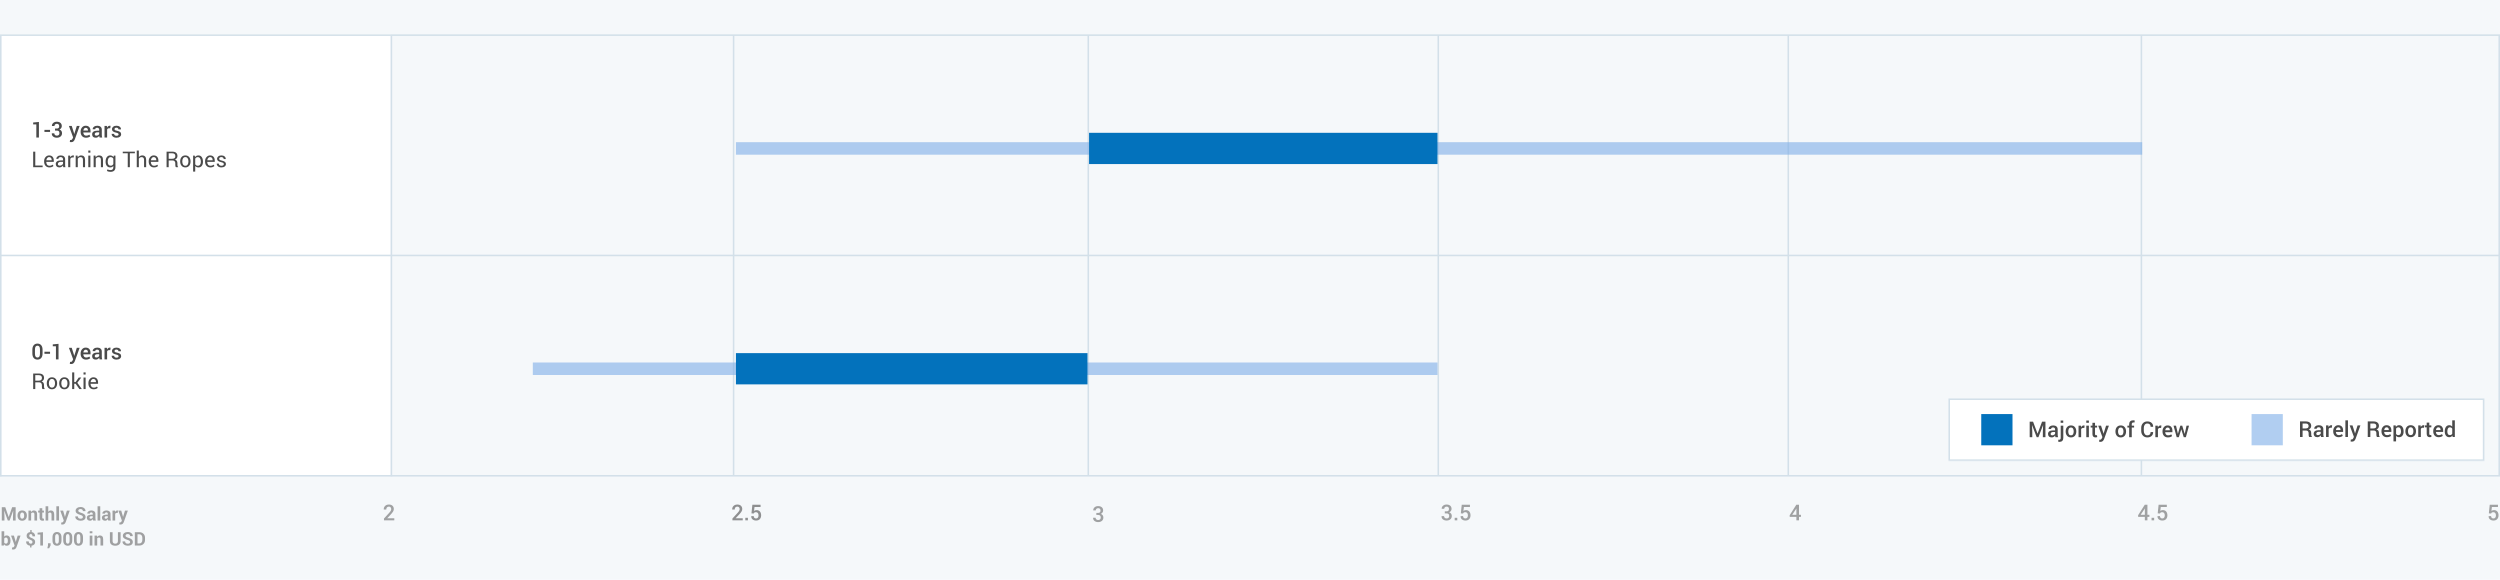 <?xml version="1.0" encoding="UTF-8"?>
<svg width="1600px" height="371px" viewBox="0 0 1600 371" version="1.1" xmlns="http://www.w3.org/2000/svg" xmlns:xlink="http://www.w3.org/1999/xlink">
    <!-- Generator: Sketch 42 (36781) - http://www.bohemiancoding.com/sketch -->
    <title>Engineering_Position_AEC</title>
    <desc>Created with Sketch.</desc>
    <defs>
        <rect id="path-1" x="-1.13686838e-13" y="0" width="343" height="40"></rect>
        <mask id="mask-2" maskContentUnits="userSpaceOnUse" maskUnits="objectBoundingBox" x="0" y="0" width="343" height="40" fill="white">
            <use xlink:href="#path-1"></use>
        </mask>
    </defs>
    <g id="Page-1" stroke="none" stroke-width="1" fill="none" fill-rule="evenodd">
        <g id="Engineering_Position_AEC">
            <rect id="Rectangle-2" fill="#F5F8FA" x="0" y="0" width="1600" height="371"></rect>
            <rect id="Rectangle-12" fill="#FFFFFF" x="0" y="22" width="250" height="282"></rect>
            <polygon id="Line-Copy-8" fill="#D3E0E9" fill-rule="nonzero" points="470 304.335 470 22.5 469 22.5 469 304.335"></polygon>
            <polygon id="Line-Copy-2" fill="#D3E0E9" fill-rule="nonzero" points="251 304.835 251 23 250 23 250 304.835"></polygon>
            <polygon id="Line-Copy-4" fill="#D3E0E9" fill-rule="nonzero" points="1 304.835 1 23 0 23 0 304.835"></polygon>
            <polygon id="Line-Copy-10" fill="#D3E0E9" fill-rule="nonzero" points="921 304.335 921 22.5 920 22.5 920 304.335"></polygon>
            <polygon id="Line-Copy-12" fill="#D3E0E9" fill-rule="nonzero" points="697 304.335 697 22.5 696 22.5 696 304.335"></polygon>
            <polygon id="Line-Copy-14" fill="#D3E0E9" fill-rule="nonzero" points="1145 304.335 1145 22.5 1144 22.5 1144 304.335"></polygon>
            <polygon id="Line-Copy-15" fill="#D3E0E9" fill-rule="nonzero" points="1371 304.335 1371 22.5 1370 22.5 1370 304.335"></polygon>
            <g id="Group-2" transform="translate(-1, 22)">
                <polygon id="Line-Copy-3" fill="#D3E0E9" fill-rule="nonzero" points="0.738 1 1601.249 1 1601.249 0 0.738 0"></polygon>
                <polygon id="Line" fill="#D3E0E9" fill-rule="nonzero" points="0.738 142 1601.249 142 1601.249 141 0.738 141"></polygon>
                <g id="Group-3" opacity="0.5" transform="translate(189, 1)"></g>
                <g id="Group-5" transform="translate(21, 55)" fill="#4A4A4A">
                    <path d="M4.908,11 L3.247,11 L3.247,2.626 L1.224,2.626 L1.224,1.402 L4.908,1.047 L4.908,11 Z M12.031,7.438 L8.442,7.438 L8.442,6.099 L12.031,6.099 L12.031,7.438 Z M15.217,5.271 L16.372,5.271 C16.91,5.271 17.297,5.138 17.534,4.872 C17.771,4.605 17.89,4.228 17.89,3.74 C17.89,3.262 17.762,2.891 17.507,2.629 C17.252,2.367 16.876,2.236 16.379,2.236 C15.928,2.236 15.56,2.365 15.275,2.623 C14.99,2.88 14.848,3.218 14.848,3.638 L13.248,3.638 L13.234,3.597 C13.207,2.836 13.491,2.196 14.085,1.679 C14.68,1.162 15.438,0.903 16.358,0.903 C17.329,0.903 18.104,1.149 18.683,1.642 C19.261,2.134 19.551,2.833 19.551,3.74 C19.551,4.164 19.421,4.574 19.161,4.971 C18.901,5.367 18.532,5.675 18.054,5.894 C18.619,6.094 19.035,6.399 19.301,6.81 C19.568,7.22 19.701,7.687 19.701,8.211 C19.701,9.122 19.388,9.839 18.761,10.361 C18.135,10.883 17.334,11.144 16.358,11.144 C15.438,11.144 14.664,10.899 14.038,10.409 C13.411,9.919 13.111,9.241 13.139,8.375 L13.152,8.334 L14.752,8.334 C14.752,8.776 14.9,9.134 15.196,9.407 C15.493,9.681 15.887,9.817 16.379,9.817 C16.894,9.817 17.299,9.678 17.596,9.4 C17.892,9.122 18.04,8.728 18.04,8.218 C18.04,7.657 17.904,7.244 17.633,6.977 C17.362,6.71 16.942,6.577 16.372,6.577 L15.217,6.577 L15.217,5.271 Z M27.323,8.033 L27.487,8.771 L27.528,8.771 L29.148,3.604 L30.967,3.604 L27.904,12.121 C27.708,12.636 27.433,13.076 27.077,13.44 C26.722,13.805 26.218,13.987 25.566,13.987 C25.43,13.987 25.283,13.974 25.125,13.946 C24.968,13.919 24.817,13.887 24.671,13.851 L24.855,12.565 C24.915,12.57 24.999,12.577 25.108,12.586 C25.218,12.595 25.3,12.6 25.354,12.6 C25.655,12.6 25.896,12.497 26.076,12.292 C26.256,12.087 26.403,11.85 26.517,11.581 L26.79,10.911 L24.104,3.604 L25.915,3.604 L27.323,8.033 Z M35.041,11.144 C33.993,11.144 33.158,10.801 32.536,10.115 C31.914,9.429 31.603,8.548 31.603,7.473 L31.603,7.199 C31.603,6.124 31.911,5.232 32.529,4.523 C33.146,3.814 33.92,3.462 34.85,3.467 C35.848,3.467 36.612,3.769 37.143,4.373 C37.674,4.976 37.939,5.786 37.939,6.803 L37.939,7.78 L33.325,7.78 L33.312,7.814 C33.339,8.402 33.511,8.883 33.828,9.257 C34.144,9.631 34.583,9.817 35.144,9.817 C35.59,9.817 35.973,9.763 36.292,9.653 C36.611,9.544 36.919,9.387 37.215,9.182 L37.748,10.269 C37.47,10.515 37.101,10.722 36.641,10.891 C36.18,11.059 35.647,11.144 35.041,11.144 Z M34.85,4.8 C34.439,4.8 34.102,4.963 33.838,5.289 C33.574,5.614 33.41,6.028 33.346,6.529 L33.359,6.563 L36.292,6.563 L36.292,6.393 C36.292,5.923 36.172,5.54 35.933,5.244 C35.694,4.948 35.333,4.8 34.85,4.8 Z M43.729,11 C43.67,10.813 43.621,10.631 43.583,10.453 C43.544,10.275 43.518,10.098 43.504,9.92 C43.276,10.266 42.976,10.557 42.605,10.792 C42.234,11.026 41.818,11.144 41.357,11.144 C40.587,11.144 39.996,10.945 39.583,10.549 C39.171,10.152 38.965,9.608 38.965,8.915 C38.965,8.2 39.247,7.642 39.812,7.244 C40.378,6.845 41.173,6.646 42.198,6.646 L43.49,6.646 L43.49,5.996 C43.49,5.609 43.376,5.306 43.148,5.087 C42.921,4.868 42.595,4.759 42.171,4.759 C41.793,4.759 41.492,4.85 41.269,5.032 C41.045,5.215 40.934,5.449 40.934,5.736 L39.334,5.736 L39.327,5.695 C39.295,5.112 39.556,4.595 40.11,4.144 C40.664,3.692 41.385,3.467 42.273,3.467 C43.135,3.467 43.83,3.686 44.358,4.123 C44.887,4.561 45.151,5.189 45.151,6.01 L45.151,9.298 C45.151,9.603 45.172,9.896 45.213,10.176 C45.254,10.457 45.32,10.731 45.411,11 L43.729,11 Z M41.692,9.811 C42.112,9.811 42.489,9.706 42.824,9.496 C43.159,9.286 43.381,9.047 43.49,8.778 L43.49,7.685 L42.171,7.685 C41.688,7.685 41.31,7.804 41.036,8.043 C40.763,8.283 40.626,8.564 40.626,8.888 C40.626,9.17 40.718,9.395 40.903,9.561 C41.087,9.727 41.351,9.811 41.692,9.811 Z M50.579,5.101 L49.868,5.073 C49.545,5.073 49.275,5.142 49.058,5.278 C48.842,5.415 48.674,5.609 48.556,5.859 L48.556,11 L46.895,11 L46.895,3.604 L48.412,3.604 L48.521,4.677 C48.708,4.299 48.949,4.002 49.243,3.788 C49.537,3.574 49.875,3.467 50.258,3.467 C50.358,3.467 50.451,3.475 50.538,3.491 C50.625,3.507 50.704,3.526 50.777,3.549 L50.579,5.101 Z M55.897,8.99 C55.897,8.735 55.788,8.523 55.569,8.354 C55.351,8.186 54.943,8.038 54.346,7.91 C53.462,7.723 52.793,7.458 52.339,7.114 C51.886,6.77 51.659,6.301 51.659,5.709 C51.659,5.089 51.921,4.561 52.445,4.123 C52.969,3.686 53.66,3.467 54.517,3.467 C55.419,3.467 56.136,3.689 56.667,4.133 C57.197,4.578 57.451,5.128 57.429,5.784 L57.415,5.825 L55.822,5.825 C55.822,5.52 55.706,5.258 55.474,5.039 C55.241,4.82 54.922,4.711 54.517,4.711 C54.116,4.711 53.81,4.801 53.601,4.981 C53.391,5.161 53.286,5.381 53.286,5.641 C53.286,5.9 53.385,6.107 53.583,6.259 C53.782,6.412 54.184,6.548 54.79,6.666 C55.72,6.857 56.409,7.127 56.858,7.476 C57.307,7.825 57.531,8.3 57.531,8.901 C57.531,9.567 57.257,10.107 56.708,10.521 C56.158,10.936 55.435,11.144 54.537,11.144 C53.576,11.144 52.817,10.897 52.261,10.405 C51.705,9.913 51.44,9.348 51.468,8.71 L51.481,8.669 L53.026,8.669 C53.045,9.097 53.2,9.41 53.491,9.605 C53.783,9.801 54.138,9.899 54.558,9.899 C54.986,9.899 55.316,9.817 55.549,9.653 C55.781,9.489 55.897,9.268 55.897,8.99 Z M2.577,28.947 L7.287,28.947 L7.287,30 L1.23,30 L1.23,20.047 L2.577,20.047 L2.577,28.947 Z M11.607,30.144 C10.577,30.144 9.758,29.801 9.15,29.115 C8.542,28.429 8.237,27.539 8.237,26.445 L8.237,26.145 C8.237,25.092 8.551,24.216 9.177,23.516 C9.804,22.817 10.546,22.467 11.402,22.467 C12.4,22.467 13.155,22.768 13.665,23.369 C14.175,23.971 14.431,24.773 14.431,25.775 L14.431,26.616 L9.632,26.616 L9.611,26.65 C9.625,27.361 9.805,27.946 10.151,28.404 C10.498,28.862 10.983,29.091 11.607,29.091 C12.063,29.091 12.463,29.026 12.807,28.896 C13.151,28.766 13.449,28.587 13.699,28.359 L14.226,29.234 C13.961,29.494 13.613,29.711 13.18,29.884 C12.747,30.057 12.223,30.144 11.607,30.144 Z M11.402,23.526 C10.951,23.526 10.566,23.717 10.247,24.097 C9.928,24.478 9.732,24.955 9.659,25.529 L9.673,25.563 L13.084,25.563 L13.084,25.386 C13.084,24.857 12.943,24.415 12.66,24.06 C12.378,23.704 11.958,23.526 11.402,23.526 Z M20.487,30 C20.442,29.777 20.406,29.58 20.381,29.409 C20.356,29.238 20.341,29.066 20.337,28.893 C20.086,29.248 19.759,29.545 19.356,29.785 C18.953,30.024 18.519,30.144 18.054,30.144 C17.284,30.144 16.697,29.946 16.293,29.552 C15.89,29.158 15.688,28.615 15.688,27.922 C15.688,27.215 15.974,26.663 16.546,26.264 C17.118,25.865 17.894,25.666 18.874,25.666 L20.337,25.666 L20.337,24.935 C20.337,24.502 20.205,24.159 19.94,23.906 C19.676,23.653 19.302,23.526 18.819,23.526 C18.386,23.526 18.034,23.637 17.763,23.858 C17.492,24.079 17.356,24.344 17.356,24.654 L16.071,24.654 L16.058,24.613 C16.03,24.076 16.284,23.583 16.82,23.137 C17.355,22.69 18.047,22.467 18.895,22.467 C19.733,22.467 20.408,22.68 20.918,23.106 C21.428,23.532 21.684,24.146 21.684,24.948 L21.684,28.51 C21.684,28.774 21.697,29.029 21.725,29.275 C21.752,29.521 21.802,29.763 21.875,30 L20.487,30 Z M18.252,29.016 C18.74,29.016 19.179,28.89 19.571,28.64 C19.963,28.389 20.218,28.102 20.337,27.778 L20.337,26.575 L18.826,26.575 C18.284,26.575 17.85,26.712 17.524,26.985 C17.198,27.259 17.035,27.58 17.035,27.949 C17.035,28.277 17.138,28.537 17.343,28.729 C17.548,28.92 17.851,29.016 18.252,29.016 Z M27.139,23.793 L26.448,23.752 C26.093,23.752 25.793,23.836 25.549,24.005 C25.306,24.174 25.118,24.41 24.985,24.716 L24.985,30 L23.639,30 L23.639,22.604 L24.842,22.604 L24.972,23.684 C25.181,23.301 25.44,23.002 25.748,22.788 C26.055,22.574 26.41,22.467 26.811,22.467 C26.911,22.467 27.007,22.475 27.098,22.491 C27.189,22.507 27.264,22.524 27.323,22.542 L27.139,23.793 Z M29.641,22.604 L29.736,23.704 C29.982,23.312 30.291,23.008 30.663,22.792 C31.034,22.575 31.457,22.467 31.931,22.467 C32.728,22.467 33.346,22.7 33.783,23.167 C34.221,23.635 34.439,24.356 34.439,25.331 L34.439,30 L33.093,30 L33.093,25.358 C33.093,24.707 32.964,24.244 32.707,23.971 C32.449,23.697 32.056,23.561 31.527,23.561 C31.14,23.561 30.797,23.654 30.499,23.841 C30.2,24.028 29.962,24.283 29.784,24.606 L29.784,30 L28.438,30 L28.438,22.604 L29.641,22.604 Z M37.851,30 L36.504,30 L36.504,22.604 L37.851,22.604 L37.851,30 Z M37.851,20.71 L36.504,20.71 L36.504,19.336 L37.851,19.336 L37.851,20.71 Z M41.125,22.604 L41.221,23.704 C41.467,23.312 41.776,23.008 42.147,22.792 C42.518,22.575 42.941,22.467 43.415,22.467 C44.213,22.467 44.83,22.7 45.268,23.167 C45.705,23.635 45.924,24.356 45.924,25.331 L45.924,30 L44.577,30 L44.577,25.358 C44.577,24.707 44.448,24.244 44.191,23.971 C43.933,23.697 43.54,23.561 43.012,23.561 C42.624,23.561 42.281,23.654 41.983,23.841 C41.684,24.028 41.446,24.283 41.269,24.606 L41.269,30 L39.922,30 L39.922,22.604 L41.125,22.604 Z M47.585,26.438 C47.585,25.249 47.845,24.29 48.364,23.561 C48.884,22.831 49.602,22.467 50.518,22.467 C50.987,22.467 51.399,22.561 51.755,22.75 C52.11,22.94 52.407,23.212 52.644,23.567 L52.808,22.604 L53.881,22.604 L53.881,30.041 C53.881,30.989 53.605,31.717 53.054,32.225 C52.502,32.733 51.707,32.987 50.668,32.987 C50.312,32.987 49.929,32.938 49.516,32.84 C49.104,32.742 48.74,32.609 48.426,32.44 L48.768,31.395 C49.009,31.531 49.301,31.642 49.643,31.726 C49.984,31.81 50.322,31.853 50.654,31.853 C51.311,31.853 51.788,31.703 52.086,31.405 C52.385,31.106 52.534,30.652 52.534,30.041 L52.534,29.207 C52.293,29.517 52.003,29.75 51.666,29.908 C51.329,30.065 50.941,30.144 50.504,30.144 C49.597,30.144 48.884,29.815 48.364,29.159 C47.845,28.503 47.585,27.644 47.585,26.582 L47.585,26.438 Z M48.932,26.582 C48.932,27.325 49.089,27.922 49.403,28.373 C49.718,28.824 50.196,29.05 50.839,29.05 C51.244,29.05 51.584,28.958 51.857,28.773 C52.131,28.588 52.356,28.327 52.534,27.99 L52.534,24.586 C52.361,24.271 52.135,24.022 51.857,23.837 C51.579,23.653 51.244,23.561 50.853,23.561 C50.21,23.561 49.729,23.829 49.41,24.367 C49.091,24.905 48.932,25.595 48.932,26.438 L48.932,26.582 Z M66.309,21.106 L63.109,21.106 L63.109,30 L61.763,30 L61.763,21.106 L58.57,21.106 L58.57,20.047 L66.309,20.047 L66.309,21.106 Z M68.865,23.595 C69.12,23.239 69.434,22.962 69.805,22.764 C70.177,22.566 70.588,22.467 71.039,22.467 C71.827,22.467 72.442,22.704 72.881,23.178 C73.321,23.652 73.541,24.381 73.541,25.365 L73.541,30 L72.194,30 L72.194,25.352 C72.194,24.741 72.063,24.29 71.801,23.998 C71.539,23.706 71.148,23.561 70.629,23.561 C70.255,23.561 69.917,23.648 69.614,23.824 C69.311,23.999 69.061,24.237 68.865,24.538 L68.865,30 L67.519,30 L67.519,19.336 L68.865,19.336 L68.865,23.595 Z M78.545,30.144 C77.515,30.144 76.696,29.801 76.087,29.115 C75.479,28.429 75.175,27.539 75.175,26.445 L75.175,26.145 C75.175,25.092 75.488,24.216 76.115,23.516 C76.741,22.817 77.483,22.467 78.34,22.467 C79.338,22.467 80.092,22.768 80.603,23.369 C81.113,23.971 81.368,24.773 81.368,25.775 L81.368,26.616 L76.569,26.616 L76.549,26.65 C76.563,27.361 76.743,27.946 77.089,28.404 C77.435,28.862 77.921,29.091 78.545,29.091 C79.001,29.091 79.401,29.026 79.745,28.896 C80.089,28.766 80.386,28.587 80.637,28.359 L81.163,29.234 C80.899,29.494 80.55,29.711 80.117,29.884 C79.684,30.057 79.16,30.144 78.545,30.144 Z M78.34,23.526 C77.889,23.526 77.504,23.717 77.185,24.097 C76.866,24.478 76.67,24.955 76.597,25.529 L76.61,25.563 L80.021,25.563 L80.021,25.386 C80.021,24.857 79.88,24.415 79.598,24.06 C79.315,23.704 78.896,23.526 78.34,23.526 Z M87.958,25.687 L87.958,30 L86.611,30 L86.611,20.054 L90.214,20.054 C91.303,20.054 92.135,20.295 92.709,20.778 C93.283,21.261 93.57,21.963 93.57,22.884 C93.57,23.394 93.437,23.839 93.17,24.217 C92.904,24.595 92.515,24.896 92.005,25.119 C92.552,25.297 92.945,25.585 93.184,25.984 C93.423,26.383 93.543,26.876 93.543,27.464 L93.543,28.4 C93.543,28.71 93.577,28.988 93.646,29.234 C93.714,29.48 93.832,29.681 94.001,29.836 L94.001,30 L92.613,30 C92.436,29.845 92.322,29.617 92.271,29.316 C92.221,29.016 92.196,28.706 92.196,28.387 L92.196,27.478 C92.196,26.94 92.039,26.507 91.725,26.179 C91.41,25.851 90.989,25.687 90.46,25.687 L87.958,25.687 Z M87.958,24.627 L90.077,24.627 C90.838,24.627 91.386,24.482 91.721,24.193 C92.056,23.903 92.224,23.463 92.224,22.87 C92.224,22.31 92.061,21.875 91.735,21.568 C91.409,21.26 90.902,21.106 90.214,21.106 L87.958,21.106 L87.958,24.627 Z M95.32,26.233 C95.32,25.14 95.617,24.238 96.209,23.53 C96.801,22.821 97.606,22.467 98.622,22.467 C99.647,22.467 100.458,22.82 101.052,23.526 C101.647,24.233 101.944,25.135 101.944,26.233 L101.944,26.384 C101.944,27.487 101.648,28.389 101.056,29.091 C100.463,29.793 99.657,30.144 98.636,30.144 C97.615,30.144 96.807,29.792 96.212,29.087 C95.618,28.383 95.32,27.482 95.32,26.384 L95.32,26.233 Z M96.667,26.384 C96.667,27.168 96.832,27.815 97.163,28.325 C97.493,28.836 97.984,29.091 98.636,29.091 C99.278,29.091 99.766,28.836 100.099,28.325 C100.431,27.815 100.598,27.168 100.598,26.384 L100.598,26.233 C100.598,25.459 100.43,24.814 100.095,24.299 C99.76,23.784 99.269,23.526 98.622,23.526 C97.979,23.526 97.493,23.784 97.163,24.299 C96.832,24.814 96.667,25.459 96.667,26.233 L96.667,26.384 Z M109.895,26.582 C109.895,27.648 109.639,28.509 109.129,29.163 C108.618,29.817 107.914,30.144 107.017,30.144 C106.561,30.144 106.161,30.067 105.817,29.915 C105.473,29.762 105.18,29.533 104.938,29.228 L104.938,32.844 L103.592,32.844 L103.592,22.604 L104.624,22.604 L104.836,23.561 C105.077,23.205 105.378,22.934 105.738,22.747 C106.098,22.56 106.518,22.467 106.996,22.467 C107.912,22.467 108.624,22.83 109.132,23.557 C109.64,24.284 109.895,25.244 109.895,26.438 L109.895,26.582 Z M108.548,26.438 C108.548,25.6 108.383,24.911 108.052,24.371 C107.722,23.831 107.235,23.561 106.593,23.561 C106.205,23.561 105.875,23.648 105.602,23.824 C105.328,23.999 105.107,24.24 104.938,24.545 L104.938,28.12 C105.107,28.425 105.328,28.664 105.602,28.834 C105.875,29.005 106.21,29.091 106.606,29.091 C107.244,29.091 107.728,28.857 108.056,28.39 C108.384,27.923 108.548,27.32 108.548,26.582 L108.548,26.438 Z M114.618,30.144 C113.588,30.144 112.769,29.801 112.161,29.115 C111.552,28.429 111.248,27.539 111.248,26.445 L111.248,26.145 C111.248,25.092 111.561,24.216 112.188,23.516 C112.815,22.817 113.556,22.467 114.413,22.467 C115.411,22.467 116.165,22.768 116.676,23.369 C117.186,23.971 117.441,24.773 117.441,25.775 L117.441,26.616 L112.643,26.616 L112.622,26.65 C112.636,27.361 112.816,27.946 113.162,28.404 C113.508,28.862 113.994,29.091 114.618,29.091 C115.074,29.091 115.474,29.026 115.818,28.896 C116.162,28.766 116.459,28.587 116.71,28.359 L117.236,29.234 C116.972,29.494 116.623,29.711 116.19,29.884 C115.757,30.057 115.233,30.144 114.618,30.144 Z M114.413,23.526 C113.962,23.526 113.577,23.717 113.258,24.097 C112.939,24.478 112.743,24.955 112.67,25.529 L112.684,25.563 L116.095,25.563 L116.095,25.386 C116.095,24.857 115.953,24.415 115.671,24.06 C115.388,23.704 114.969,23.526 114.413,23.526 Z M123.252,28.038 C123.252,27.742 123.139,27.498 122.914,27.307 C122.688,27.115 122.261,26.949 121.632,26.808 C120.734,26.612 120.058,26.346 119.605,26.011 C119.152,25.676 118.925,25.219 118.925,24.641 C118.925,24.039 119.18,23.526 119.69,23.103 C120.201,22.679 120.866,22.467 121.687,22.467 C122.548,22.467 123.233,22.688 123.741,23.13 C124.249,23.572 124.492,24.11 124.469,24.743 L124.455,24.784 L123.17,24.784 C123.17,24.461 123.034,24.17 122.763,23.913 C122.492,23.655 122.133,23.526 121.687,23.526 C121.208,23.526 120.853,23.631 120.62,23.841 C120.388,24.05 120.271,24.303 120.271,24.6 C120.271,24.891 120.374,25.121 120.579,25.29 C120.784,25.459 121.201,25.609 121.83,25.741 C122.764,25.942 123.459,26.214 123.915,26.558 C124.371,26.902 124.599,27.364 124.599,27.942 C124.599,28.599 124.333,29.13 123.802,29.535 C123.271,29.941 122.577,30.144 121.721,30.144 C120.777,30.144 120.035,29.904 119.492,29.426 C118.95,28.947 118.692,28.389 118.72,27.751 L118.733,27.71 L120.019,27.71 C120.041,28.188 120.219,28.538 120.552,28.759 C120.884,28.98 121.274,29.091 121.721,29.091 C122.199,29.091 122.574,28.994 122.845,28.8 C123.116,28.607 123.252,28.353 123.252,28.038 Z" id="1-3-years-Learning-T"></path>
                    <path d="M7.239,149.165 C7.239,150.459 6.948,151.446 6.364,152.125 C5.781,152.804 4.988,153.144 3.985,153.144 C2.978,153.144 2.181,152.804 1.593,152.125 C1.005,151.446 0.711,150.459 0.711,149.165 L0.711,146.889 C0.711,145.599 1.003,144.612 1.586,143.929 C2.169,143.245 2.965,142.903 3.972,142.903 C4.974,142.903 5.77,143.245 6.357,143.929 C6.945,144.612 7.239,145.599 7.239,146.889 L7.239,149.165 Z M5.578,146.636 C5.578,145.82 5.441,145.216 5.168,144.824 C4.895,144.432 4.496,144.236 3.972,144.236 C3.448,144.236 3.05,144.432 2.779,144.824 C2.508,145.216 2.372,145.82 2.372,146.636 L2.372,149.404 C2.372,150.225 2.51,150.832 2.786,151.226 C3.061,151.62 3.461,151.817 3.985,151.817 C4.509,151.817 4.906,151.621 5.175,151.229 C5.444,150.838 5.578,150.229 5.578,149.404 L5.578,146.636 Z M12.031,149.438 L8.442,149.438 L8.442,148.099 L12.031,148.099 L12.031,149.438 Z M17.459,153 L15.798,153 L15.798,144.626 L13.774,144.626 L13.774,143.402 L17.459,143.047 L17.459,153 Z M27.323,150.033 L27.487,150.771 L27.528,150.771 L29.148,145.604 L30.967,145.604 L27.904,154.121 C27.708,154.636 27.433,155.076 27.077,155.44 C26.722,155.805 26.218,155.987 25.566,155.987 C25.43,155.987 25.283,155.974 25.125,155.946 C24.968,155.919 24.817,155.887 24.671,155.851 L24.855,154.565 C24.915,154.57 24.999,154.577 25.108,154.586 C25.218,154.595 25.3,154.6 25.354,154.6 C25.655,154.6 25.896,154.497 26.076,154.292 C26.256,154.087 26.403,153.85 26.517,153.581 L26.79,152.911 L24.104,145.604 L25.915,145.604 L27.323,150.033 Z M35.041,153.144 C33.993,153.144 33.158,152.801 32.536,152.115 C31.914,151.429 31.603,150.548 31.603,149.473 L31.603,149.199 C31.603,148.124 31.911,147.232 32.529,146.523 C33.146,145.814 33.92,145.462 34.85,145.467 C35.848,145.467 36.612,145.769 37.143,146.373 C37.674,146.976 37.939,147.786 37.939,148.803 L37.939,149.78 L33.325,149.78 L33.312,149.814 C33.339,150.402 33.511,150.883 33.828,151.257 C34.144,151.631 34.583,151.817 35.144,151.817 C35.59,151.817 35.973,151.763 36.292,151.653 C36.611,151.544 36.919,151.387 37.215,151.182 L37.748,152.269 C37.47,152.515 37.101,152.722 36.641,152.891 C36.18,153.059 35.647,153.144 35.041,153.144 Z M34.85,146.8 C34.439,146.8 34.102,146.963 33.838,147.289 C33.574,147.614 33.41,148.028 33.346,148.529 L33.359,148.563 L36.292,148.563 L36.292,148.393 C36.292,147.923 36.172,147.54 35.933,147.244 C35.694,146.948 35.333,146.8 34.85,146.8 Z M43.729,153 C43.67,152.813 43.621,152.631 43.583,152.453 C43.544,152.275 43.518,152.098 43.504,151.92 C43.276,152.266 42.976,152.557 42.605,152.792 C42.234,153.026 41.818,153.144 41.357,153.144 C40.587,153.144 39.996,152.945 39.583,152.549 C39.171,152.152 38.965,151.608 38.965,150.915 C38.965,150.2 39.247,149.642 39.812,149.244 C40.378,148.845 41.173,148.646 42.198,148.646 L43.49,148.646 L43.49,147.996 C43.49,147.609 43.376,147.306 43.148,147.087 C42.921,146.868 42.595,146.759 42.171,146.759 C41.793,146.759 41.492,146.85 41.269,147.032 C41.045,147.215 40.934,147.449 40.934,147.736 L39.334,147.736 L39.327,147.695 C39.295,147.112 39.556,146.595 40.11,146.144 C40.664,145.692 41.385,145.467 42.273,145.467 C43.135,145.467 43.83,145.686 44.358,146.123 C44.887,146.561 45.151,147.189 45.151,148.01 L45.151,151.298 C45.151,151.603 45.172,151.896 45.213,152.176 C45.254,152.457 45.32,152.731 45.411,153 L43.729,153 Z M41.692,151.811 C42.112,151.811 42.489,151.706 42.824,151.496 C43.159,151.286 43.381,151.047 43.49,150.778 L43.49,149.685 L42.171,149.685 C41.688,149.685 41.31,149.804 41.036,150.043 C40.763,150.283 40.626,150.564 40.626,150.888 C40.626,151.17 40.718,151.395 40.903,151.561 C41.087,151.727 41.351,151.811 41.692,151.811 Z M50.579,147.101 L49.868,147.073 C49.545,147.073 49.275,147.142 49.058,147.278 C48.842,147.415 48.674,147.609 48.556,147.859 L48.556,153 L46.895,153 L46.895,145.604 L48.412,145.604 L48.521,146.677 C48.708,146.299 48.949,146.002 49.243,145.788 C49.537,145.574 49.875,145.467 50.258,145.467 C50.358,145.467 50.451,145.475 50.538,145.491 C50.625,145.507 50.704,145.526 50.777,145.549 L50.579,147.101 Z M55.897,150.99 C55.897,150.735 55.788,150.523 55.569,150.354 C55.351,150.186 54.943,150.038 54.346,149.91 C53.462,149.723 52.793,149.458 52.339,149.114 C51.886,148.77 51.659,148.301 51.659,147.709 C51.659,147.089 51.921,146.561 52.445,146.123 C52.969,145.686 53.66,145.467 54.517,145.467 C55.419,145.467 56.136,145.689 56.667,146.133 C57.197,146.578 57.451,147.128 57.429,147.784 L57.415,147.825 L55.822,147.825 C55.822,147.52 55.706,147.258 55.474,147.039 C55.241,146.82 54.922,146.711 54.517,146.711 C54.116,146.711 53.81,146.801 53.601,146.981 C53.391,147.161 53.286,147.381 53.286,147.641 C53.286,147.9 53.385,148.107 53.583,148.259 C53.782,148.412 54.184,148.548 54.79,148.666 C55.72,148.857 56.409,149.127 56.858,149.476 C57.307,149.825 57.531,150.3 57.531,150.901 C57.531,151.567 57.257,152.107 56.708,152.521 C56.158,152.936 55.435,153.144 54.537,153.144 C53.576,153.144 52.817,152.897 52.261,152.405 C51.705,151.913 51.44,151.348 51.468,150.71 L51.481,150.669 L53.026,150.669 C53.045,151.097 53.2,151.41 53.491,151.605 C53.783,151.801 54.138,151.899 54.558,151.899 C54.986,151.899 55.316,151.817 55.549,151.653 C55.781,151.489 55.897,151.268 55.897,150.99 Z M2.577,167.687 L2.577,172 L1.23,172 L1.23,162.054 L4.833,162.054 C5.922,162.054 6.754,162.295 7.328,162.778 C7.902,163.261 8.189,163.963 8.189,164.884 C8.189,165.394 8.056,165.839 7.79,166.217 C7.523,166.595 7.134,166.896 6.624,167.119 C7.171,167.297 7.564,167.585 7.803,167.984 C8.042,168.383 8.162,168.876 8.162,169.464 L8.162,170.4 C8.162,170.71 8.196,170.988 8.265,171.234 C8.333,171.48 8.451,171.681 8.62,171.836 L8.62,172 L7.232,172 C7.055,171.845 6.941,171.617 6.891,171.316 C6.84,171.016 6.815,170.706 6.815,170.387 L6.815,169.478 C6.815,168.94 6.658,168.507 6.344,168.179 C6.029,167.851 5.608,167.687 5.079,167.687 L2.577,167.687 Z M2.577,166.627 L4.696,166.627 C5.457,166.627 6.005,166.482 6.34,166.193 C6.675,165.903 6.843,165.463 6.843,164.87 C6.843,164.31 6.68,163.875 6.354,163.568 C6.028,163.26 5.521,163.106 4.833,163.106 L2.577,163.106 L2.577,166.627 Z M9.939,168.233 C9.939,167.14 10.236,166.238 10.828,165.53 C11.421,164.821 12.225,164.467 13.241,164.467 C14.267,164.467 15.077,164.82 15.671,165.526 C16.266,166.233 16.563,167.135 16.563,168.233 L16.563,168.384 C16.563,169.487 16.267,170.389 15.675,171.091 C15.082,171.793 14.276,172.144 13.255,172.144 C12.234,172.144 11.426,171.792 10.832,171.087 C10.237,170.383 9.939,169.482 9.939,168.384 L9.939,168.233 Z M11.286,168.384 C11.286,169.168 11.451,169.815 11.782,170.325 C12.112,170.836 12.603,171.091 13.255,171.091 C13.897,171.091 14.385,170.836 14.718,170.325 C15.05,169.815 15.217,169.168 15.217,168.384 L15.217,168.233 C15.217,167.459 15.049,166.814 14.714,166.299 C14.379,165.784 13.888,165.526 13.241,165.526 C12.599,165.526 12.112,165.784 11.782,166.299 C11.451,166.814 11.286,167.459 11.286,168.233 L11.286,168.384 Z M17.896,168.233 C17.896,167.14 18.193,166.238 18.785,165.53 C19.378,164.821 20.182,164.467 21.198,164.467 C22.224,164.467 23.034,164.82 23.628,165.526 C24.223,166.233 24.521,167.135 24.521,168.233 L24.521,168.384 C24.521,169.487 24.224,170.389 23.632,171.091 C23.039,171.793 22.233,172.144 21.212,172.144 C20.191,172.144 19.383,171.792 18.789,171.087 C18.194,170.383 17.896,169.482 17.896,168.384 L17.896,168.233 Z M19.243,168.384 C19.243,169.168 19.408,169.815 19.739,170.325 C20.069,170.836 20.56,171.091 21.212,171.091 C21.854,171.091 22.342,170.836 22.675,170.325 C23.007,169.815 23.174,169.168 23.174,168.384 L23.174,168.233 C23.174,167.459 23.006,166.814 22.671,166.299 C22.336,165.784 21.845,165.526 21.198,165.526 C20.556,165.526 20.069,165.784 19.739,166.299 C19.408,166.814 19.243,167.459 19.243,168.233 L19.243,168.384 Z M28.396,168.589 L27.521,168.589 L27.521,172 L26.175,172 L26.175,161.336 L27.521,161.336 L27.521,167.516 L28.383,167.516 L30.406,164.604 L32.02,164.604 L29.49,167.967 L32.382,172 L30.796,172 L28.396,168.589 Z M34.802,172 L33.455,172 L33.455,164.604 L34.802,164.604 L34.802,172 Z M34.802,162.71 L33.455,162.71 L33.455,161.336 L34.802,161.336 L34.802,162.71 Z M39.942,172.144 C38.912,172.144 38.093,171.801 37.485,171.115 C36.876,170.429 36.572,169.539 36.572,168.445 L36.572,168.145 C36.572,167.092 36.886,166.216 37.512,165.516 C38.139,164.817 38.881,164.467 39.737,164.467 C40.735,164.467 41.49,164.768 42,165.369 C42.51,165.971 42.766,166.773 42.766,167.775 L42.766,168.616 L37.967,168.616 L37.946,168.65 C37.96,169.361 38.14,169.946 38.486,170.404 C38.833,170.862 39.318,171.091 39.942,171.091 C40.398,171.091 40.798,171.026 41.142,170.896 C41.486,170.766 41.784,170.587 42.034,170.359 L42.561,171.234 C42.296,171.494 41.948,171.711 41.515,171.884 C41.082,172.057 40.558,172.144 39.942,172.144 Z M39.737,165.526 C39.286,165.526 38.901,165.717 38.582,166.097 C38.263,166.478 38.067,166.955 37.994,167.529 L38.008,167.563 L41.419,167.563 L41.419,167.386 C41.419,166.857 41.278,166.415 40.995,166.06 C40.713,165.704 40.293,165.526 39.737,165.526 Z" id="0-1-years-Rookie"></path>
                    <path d="M232.355,256 L225.745,256 L225.745,254.858 L228.985,251.324 C229.514,250.745 229.879,250.27 230.079,249.899 C230.28,249.528 230.38,249.164 230.38,248.809 C230.38,248.362 230.25,247.988 229.99,247.688 C229.73,247.387 229.38,247.236 228.938,247.236 C228.354,247.236 227.921,247.4 227.639,247.729 C227.356,248.057 227.215,248.508 227.215,249.082 L225.608,249.082 L225.595,249.041 C225.572,248.157 225.861,247.413 226.463,246.809 C227.064,246.205 227.889,245.903 228.938,245.903 C229.895,245.903 230.651,246.168 231.207,246.696 C231.763,247.225 232.041,247.915 232.041,248.768 C232.041,249.337 231.88,249.882 231.559,250.401 C231.238,250.921 230.74,251.552 230.065,252.295 L227.851,254.633 L227.871,254.674 L232.355,254.674 L232.355,256 Z" id="2" opacity="0.5"></path>
                    <path d="M455.355,256 L448.745,256 L448.745,254.858 L451.985,251.324 C452.514,250.745 452.879,250.27 453.079,249.899 C453.28,249.528 453.38,249.164 453.38,248.809 C453.38,248.362 453.25,247.988 452.99,247.688 C452.73,247.387 452.38,247.236 451.938,247.236 C451.354,247.236 450.921,247.4 450.639,247.729 C450.356,248.057 450.215,248.508 450.215,249.082 L448.608,249.082 L448.595,249.041 C448.572,248.157 448.861,247.413 449.463,246.809 C450.064,246.205 450.889,245.903 451.938,245.903 C452.895,245.903 453.651,246.168 454.207,246.696 C454.763,247.225 455.041,247.915 455.041,248.768 C455.041,249.337 454.88,249.882 454.559,250.401 C454.238,250.921 453.74,251.552 453.065,252.295 L450.851,254.633 L450.871,254.674 L455.355,254.674 L455.355,256 Z M458.657,256 L457.003,256 L457.003,254.407 L458.657,254.407 L458.657,256 Z M460.934,251.55 L461.508,246.047 L466.765,246.047 L466.765,247.482 L462.889,247.482 L462.588,249.978 C462.784,249.832 463.011,249.712 463.268,249.619 C463.526,249.525 463.816,249.474 464.14,249.465 C465.074,249.456 465.805,249.752 466.334,250.354 C466.863,250.955 467.127,251.778 467.127,252.821 C467.127,253.797 466.849,254.594 466.293,255.214 C465.737,255.834 464.933,256.144 463.88,256.144 C463.005,256.144 462.265,255.903 461.662,255.422 C461.058,254.942 460.767,254.259 460.79,253.375 L460.804,253.341 L462.355,253.286 C462.355,253.769 462.497,254.145 462.779,254.414 C463.062,254.683 463.429,254.817 463.88,254.817 C464.395,254.817 464.788,254.636 465.059,254.274 C465.33,253.912 465.466,253.432 465.466,252.835 C465.466,252.233 465.327,251.745 465.049,251.369 C464.771,250.993 464.374,250.805 463.859,250.805 C463.404,250.805 463.065,250.879 462.844,251.027 C462.623,251.175 462.463,251.388 462.362,251.666 L460.934,251.55 Z" id="2.5" opacity="0.6"></path>
                    <path d="M681.666,251.271 L682.821,251.271 C683.359,251.271 683.746,251.138 683.983,250.872 C684.22,250.605 684.339,250.228 684.339,249.74 C684.339,249.262 684.211,248.891 683.956,248.629 C683.701,248.367 683.325,248.236 682.828,248.236 C682.377,248.236 682.009,248.365 681.724,248.623 C681.439,248.88 681.297,249.218 681.297,249.638 L679.697,249.638 L679.684,249.597 C679.656,248.836 679.94,248.196 680.535,247.679 C681.129,247.162 681.887,246.903 682.808,246.903 C683.778,246.903 684.553,247.149 685.132,247.642 C685.711,248.134 686,248.833 686,249.74 C686,250.164 685.87,250.574 685.61,250.971 C685.351,251.367 684.981,251.675 684.503,251.894 C685.068,252.094 685.484,252.399 685.75,252.81 C686.017,253.22 686.15,253.687 686.15,254.211 C686.15,255.122 685.837,255.839 685.21,256.361 C684.584,256.883 683.783,257.144 682.808,257.144 C681.887,257.144 681.113,256.899 680.487,256.409 C679.86,255.919 679.561,255.241 679.588,254.375 L679.602,254.334 L681.201,254.334 C681.201,254.776 681.349,255.134 681.646,255.407 C681.942,255.681 682.336,255.817 682.828,255.817 C683.343,255.817 683.749,255.678 684.045,255.4 C684.341,255.122 684.489,254.728 684.489,254.218 C684.489,253.657 684.354,253.244 684.083,252.977 C683.811,252.71 683.391,252.577 682.821,252.577 L681.666,252.577 L681.666,251.271 Z" id="3" opacity="0.5"></path>
                    <path d="M904.666,250.271 L905.821,250.271 C906.359,250.271 906.746,250.138 906.983,249.872 C907.22,249.605 907.339,249.228 907.339,248.74 C907.339,248.262 907.211,247.891 906.956,247.629 C906.701,247.367 906.325,247.236 905.828,247.236 C905.377,247.236 905.009,247.365 904.724,247.623 C904.439,247.88 904.297,248.218 904.297,248.638 L902.697,248.638 L902.684,248.597 C902.656,247.836 902.94,247.196 903.535,246.679 C904.129,246.162 904.887,245.903 905.808,245.903 C906.778,245.903 907.553,246.149 908.132,246.642 C908.711,247.134 909,247.833 909,248.74 C909,249.164 908.87,249.574 908.61,249.971 C908.351,250.367 907.981,250.675 907.503,250.894 C908.068,251.094 908.484,251.399 908.75,251.81 C909.017,252.22 909.15,252.687 909.15,253.211 C909.15,254.122 908.837,254.839 908.21,255.361 C907.584,255.883 906.783,256.144 905.808,256.144 C904.887,256.144 904.113,255.899 903.487,255.409 C902.86,254.919 902.561,254.241 902.588,253.375 L902.602,253.334 L904.201,253.334 C904.201,253.776 904.349,254.134 904.646,254.407 C904.942,254.681 905.336,254.817 905.828,254.817 C906.343,254.817 906.749,254.678 907.045,254.4 C907.341,254.122 907.489,253.728 907.489,253.218 C907.489,252.657 907.354,252.244 907.083,251.977 C906.811,251.71 906.391,251.577 905.821,251.577 L904.666,251.577 L904.666,250.271 Z M912.657,256 L911.003,256 L911.003,254.407 L912.657,254.407 L912.657,256 Z M914.934,251.55 L915.508,246.047 L920.765,246.047 L920.765,247.482 L916.889,247.482 L916.588,249.978 C916.784,249.832 917.011,249.712 917.268,249.619 C917.526,249.525 917.816,249.474 918.14,249.465 C919.074,249.456 919.805,249.752 920.334,250.354 C920.863,250.955 921.127,251.778 921.127,252.821 C921.127,253.797 920.849,254.594 920.293,255.214 C919.737,255.834 918.933,256.144 917.88,256.144 C917.005,256.144 916.265,255.903 915.662,255.422 C915.058,254.942 914.767,254.259 914.79,253.375 L914.804,253.341 L916.355,253.286 C916.355,253.769 916.497,254.145 916.779,254.414 C917.062,254.683 917.429,254.817 917.88,254.817 C918.395,254.817 918.788,254.636 919.059,254.274 C919.33,253.912 919.466,253.432 919.466,252.835 C919.466,252.233 919.327,251.745 919.049,251.369 C918.771,250.993 918.374,250.805 917.859,250.805 C917.404,250.805 917.065,250.879 916.844,251.027 C916.623,251.175 916.463,251.388 916.362,251.666 L914.934,251.55 Z" id="3.5" opacity="0.5"></path>
                    <path d="M1131.351,252.452 L1132.608,252.452 L1132.608,253.792 L1131.351,253.792 L1131.351,256 L1129.696,256 L1129.696,253.792 L1125.424,253.792 L1125.383,252.773 L1129.642,246.047 L1131.351,246.047 L1131.351,252.452 Z M1127.023,252.452 L1129.696,252.452 L1129.696,248.412 L1129.655,248.398 L1129.519,248.692 L1127.023,252.452 Z" id="4" opacity="0.5"></path>
                    <path d="M1354.351,252.452 L1355.608,252.452 L1355.608,253.792 L1354.351,253.792 L1354.351,256 L1352.696,256 L1352.696,253.792 L1348.424,253.792 L1348.383,252.773 L1352.642,246.047 L1354.351,246.047 L1354.351,252.452 Z M1350.023,252.452 L1352.696,252.452 L1352.696,248.412 L1352.655,248.398 L1352.519,248.692 L1350.023,252.452 Z M1358.657,256 L1357.003,256 L1357.003,254.407 L1358.657,254.407 L1358.657,256 Z M1360.934,251.55 L1361.508,246.047 L1366.765,246.047 L1366.765,247.482 L1362.889,247.482 L1362.588,249.978 C1362.784,249.832 1363.011,249.712 1363.268,249.619 C1363.526,249.525 1363.816,249.474 1364.14,249.465 C1365.074,249.456 1365.805,249.752 1366.334,250.354 C1366.863,250.955 1367.127,251.778 1367.127,252.821 C1367.127,253.797 1366.849,254.594 1366.293,255.214 C1365.737,255.834 1364.933,256.144 1363.88,256.144 C1363.005,256.144 1362.265,255.903 1361.662,255.422 C1361.058,254.942 1360.767,254.259 1360.79,253.375 L1360.804,253.341 L1362.355,253.286 C1362.355,253.769 1362.497,254.145 1362.779,254.414 C1363.062,254.683 1363.429,254.817 1363.88,254.817 C1364.395,254.817 1364.788,254.636 1365.059,254.274 C1365.33,253.912 1365.466,253.432 1365.466,252.835 C1365.466,252.233 1365.327,251.745 1365.049,251.369 C1364.771,250.993 1364.374,250.805 1363.859,250.805 C1363.404,250.805 1363.065,250.879 1362.844,251.027 C1362.623,251.175 1362.463,251.388 1362.362,251.666 L1360.934,251.55 Z" id="4.5" opacity="0.5"></path>
                </g>
                <polygon id="Line-Copy" fill="#D3E0E9" fill-rule="nonzero" points="0.738 283 1601.249 283 1601.249 282 0.738 282"></polygon>
            </g>
            <polygon id="Line-Copy-19" fill="#D3E0E9" fill-rule="nonzero" points="1600 304.335 1600 22.5 1599 22.5 1599 304.335"></polygon>
            <path d="M1592.864,328.55 L1593.438,323.047 L1598.695,323.047 L1598.695,324.482 L1594.819,324.482 L1594.518,326.978 C1594.714,326.832 1594.941,326.712 1595.199,326.619 C1595.456,326.525 1595.747,326.474 1596.07,326.465 C1597.005,326.456 1597.736,326.752 1598.265,327.354 C1598.793,327.955 1599.058,328.778 1599.058,329.821 C1599.058,330.797 1598.78,331.594 1598.224,332.214 C1597.668,332.834 1596.863,333.144 1595.811,333.144 C1594.935,333.144 1594.196,332.903 1593.592,332.422 C1592.988,331.942 1592.698,331.259 1592.721,330.375 L1592.734,330.341 L1594.286,330.286 C1594.286,330.769 1594.427,331.145 1594.71,331.414 C1594.992,331.683 1595.359,331.817 1595.811,331.817 C1596.325,331.817 1596.719,331.636 1596.99,331.274 C1597.261,330.912 1597.396,330.432 1597.396,329.835 C1597.396,329.233 1597.257,328.745 1596.979,328.369 C1596.701,327.993 1596.305,327.805 1595.79,327.805 C1595.334,327.805 1594.996,327.879 1594.775,328.027 C1594.554,328.175 1594.393,328.388 1594.293,328.666 L1592.864,328.55 Z" id="5" fill="#4A4A4A" opacity="0.5"></path>
            <g id="Group-3" transform="translate(251, 85)">
                <g id="Group-4" transform="translate(0, 141)">
                    <rect id="Rectangle-8-Copy" fill="#4990E2" opacity="0" x="0.971" y="6" width="1320.262" height="8"></rect>
                    <rect id="Rectangle-8-Copy" fill="#7DAEE8" opacity="0.6" x="90" y="6" width="579" height="8"></rect>
                    <rect id="Rectangle-8-Copy" fill="#0372BC" x="220" y="0" width="225" height="20"></rect>
                </g>
                <g id="Group-4-Copy">
                    <rect id="Rectangle-8-Copy" fill="#4990E2" opacity="0" x="0.971" y="6" width="1320.262" height="8"></rect>
                    <rect id="Rectangle-8-Copy" fill="#7DAEE8" opacity="0.6" x="220" y="6" width="900" height="8"></rect>
                    <rect id="Rectangle-8-Copy" fill="#0372BC" x="446" y="0" width="223" height="20"></rect>
                </g>
            </g>
            <g id="legend-horizontal" transform="translate(1247, 255)">
                <g id="Group-12-Copy">
                    <use id="Rectangle-9-Copy-3" stroke="#D3E0E9" mask="url(#mask-2)" stroke-width="2" fill="#FFFFFF" xlink:href="#path-1"></use>
                    <rect id="Rectangle-Copy-19" fill="#0372BC" x="21" y="10" width="20" height="20"></rect>
                    <rect id="Rectangle-Copy-21" fill="#7DAEE8" opacity="0.6" x="194" y="10" width="20" height="20"></rect>
                    <rect id="Rectangle-9-Copy-5" fill="#D3E0E9" opacity="0" transform="translate(173.5, 19.5) rotate(-270) translate(-173.5, -19.5) " x="154" y="19" width="39" height="1"></rect>
                    <path d="M54.153,14.854 L57.018,22.511 L57.059,22.511 L59.93,14.854 L62.083,14.854 L62.083,24.808 L60.422,24.808 L60.422,21.417 L60.586,17.104 L60.545,17.097 L57.592,24.808 L56.478,24.808 L53.538,17.117 L53.497,17.124 L53.661,21.417 L53.661,24.808 L52,24.808 L52,14.854 L54.153,14.854 Z M68.502,24.808 C68.443,24.621 68.394,24.438 68.355,24.261 C68.316,24.083 68.29,23.905 68.276,23.728 C68.049,24.074 67.749,24.364 67.377,24.599 C67.006,24.834 66.59,24.951 66.13,24.951 C65.36,24.951 64.768,24.753 64.356,24.356 C63.944,23.96 63.737,23.415 63.737,22.723 C63.737,22.007 64.02,21.45 64.585,21.051 C65.15,20.653 65.945,20.453 66.971,20.453 L68.263,20.453 L68.263,19.804 C68.263,19.416 68.149,19.113 67.921,18.895 C67.693,18.676 67.367,18.566 66.943,18.566 C66.565,18.566 66.264,18.658 66.041,18.84 C65.818,19.022 65.706,19.257 65.706,19.544 L64.106,19.544 L64.1,19.503 C64.068,18.92 64.329,18.402 64.882,17.951 C65.436,17.5 66.157,17.274 67.046,17.274 C67.907,17.274 68.602,17.493 69.131,17.931 C69.66,18.368 69.924,18.997 69.924,19.817 L69.924,23.105 C69.924,23.411 69.944,23.704 69.985,23.984 C70.026,24.264 70.092,24.539 70.184,24.808 L68.502,24.808 Z M66.465,23.618 C66.884,23.618 67.261,23.513 67.596,23.304 C67.931,23.094 68.153,22.855 68.263,22.586 L68.263,21.492 L66.943,21.492 C66.46,21.492 66.082,21.612 65.809,21.851 C65.535,22.09 65.398,22.372 65.398,22.695 C65.398,22.978 65.491,23.202 65.675,23.369 C65.86,23.535 66.123,23.618 66.465,23.618 Z M73.513,17.411 L73.513,25.238 C73.513,26.054 73.301,26.684 72.877,27.128 C72.453,27.573 71.863,27.795 71.106,27.795 C70.942,27.795 70.794,27.786 70.662,27.768 C70.53,27.749 70.391,27.72 70.245,27.679 L70.341,26.353 C70.418,26.375 70.514,26.395 70.628,26.411 C70.742,26.427 70.847,26.435 70.942,26.435 C71.225,26.435 71.447,26.338 71.609,26.144 C71.771,25.95 71.852,25.648 71.852,25.238 L71.852,17.411 L73.513,17.411 Z M73.472,15.6 L71.811,15.6 L71.811,14.144 L73.472,14.144 L73.472,15.6 Z M75.03,21.041 C75.03,19.943 75.331,19.04 75.933,18.334 C76.543,17.628 77.37,17.274 78.414,17.274 C79.476,17.274 80.308,17.628 80.909,18.334 C81.515,19.036 81.818,19.938 81.818,21.041 L81.818,21.185 C81.818,22.297 81.515,23.203 80.909,23.905 C80.308,24.603 79.48,24.951 78.428,24.951 C77.37,24.951 76.539,24.6 75.933,23.898 C75.331,23.197 75.03,22.292 75.03,21.185 L75.03,21.041 Z M76.691,21.185 C76.691,21.905 76.833,22.493 77.115,22.948 C77.393,23.399 77.831,23.625 78.428,23.625 C79.007,23.625 79.439,23.399 79.727,22.948 C80.018,22.493 80.164,21.905 80.164,21.185 L80.164,21.041 C80.164,20.335 80.018,19.754 79.727,19.298 C79.439,18.838 79.002,18.607 78.414,18.607 C77.835,18.607 77.402,18.838 77.115,19.298 C76.833,19.758 76.691,20.339 76.691,21.041 L76.691,21.185 Z M86.952,18.908 L86.241,18.881 C85.918,18.881 85.648,18.949 85.431,19.086 C85.215,19.223 85.047,19.416 84.929,19.667 L84.929,24.808 L83.268,24.808 L83.268,17.411 L84.785,17.411 L84.895,18.484 C85.081,18.106 85.322,17.81 85.616,17.596 C85.91,17.382 86.248,17.274 86.631,17.274 C86.731,17.274 86.825,17.282 86.911,17.298 C86.998,17.314 87.077,17.334 87.15,17.356 L86.952,18.908 Z M89.885,24.808 L88.224,24.808 L88.224,17.411 L89.885,17.411 L89.885,24.808 Z M89.885,15.6 L88.224,15.6 L88.224,14.144 L89.885,14.144 L89.885,15.6 Z M93.809,15.613 L93.809,17.411 L95.135,17.411 L95.135,18.642 L93.809,18.642 L93.809,22.729 C93.809,23.035 93.875,23.252 94.007,23.382 C94.139,23.512 94.314,23.577 94.533,23.577 C94.624,23.577 94.713,23.569 94.8,23.553 C94.886,23.537 94.968,23.516 95.046,23.488 L95.224,24.705 C95.082,24.783 94.914,24.843 94.718,24.886 C94.522,24.93 94.319,24.951 94.109,24.951 C93.499,24.951 93.02,24.772 92.674,24.415 C92.327,24.057 92.154,23.495 92.154,22.729 L92.154,18.642 L91.026,18.642 L91.026,17.411 L92.154,17.411 L92.154,15.613 L93.809,15.613 Z M99.065,21.841 L99.229,22.579 L99.271,22.579 L100.891,17.411 L102.709,17.411 L99.646,25.929 C99.451,26.444 99.175,26.883 98.819,27.248 C98.464,27.613 97.96,27.795 97.309,27.795 C97.172,27.795 97.025,27.781 96.868,27.754 C96.71,27.727 96.559,27.695 96.413,27.658 L96.598,26.373 C96.657,26.378 96.741,26.384 96.851,26.394 C96.96,26.403 97.042,26.407 97.097,26.407 C97.397,26.407 97.638,26.305 97.818,26.1 C97.998,25.895 98.145,25.658 98.259,25.389 L98.532,24.719 L95.846,17.411 L97.657,17.411 L99.065,21.841 Z M106.886,21.041 C106.886,19.943 107.187,19.04 107.788,18.334 C108.399,17.628 109.226,17.274 110.27,17.274 C111.331,17.274 112.163,17.628 112.765,18.334 C113.371,19.036 113.674,19.938 113.674,21.041 L113.674,21.185 C113.674,22.297 113.371,23.203 112.765,23.905 C112.163,24.603 111.336,24.951 110.283,24.951 C109.226,24.951 108.394,24.6 107.788,23.898 C107.187,23.197 106.886,22.292 106.886,21.185 L106.886,21.041 Z M108.547,21.185 C108.547,21.905 108.688,22.493 108.971,22.948 C109.249,23.399 109.686,23.625 110.283,23.625 C110.862,23.625 111.295,23.399 111.582,22.948 C111.874,22.493 112.02,21.905 112.02,21.185 L112.02,21.041 C112.02,20.335 111.874,19.754 111.582,19.298 C111.295,18.838 110.857,18.607 110.27,18.607 C109.691,18.607 109.258,18.838 108.971,19.298 C108.688,19.758 108.547,20.339 108.547,21.041 L108.547,21.185 Z M115.663,24.808 L115.663,18.642 L114.535,18.642 L114.535,17.411 L115.663,17.411 L115.663,16.55 C115.663,15.734 115.885,15.105 116.33,14.663 C116.774,14.221 117.397,14 118.199,14 C118.359,14 118.521,14.013 118.685,14.038 C118.849,14.063 119.033,14.098 119.238,14.144 L119.067,15.429 C118.976,15.41 118.875,15.395 118.763,15.381 C118.652,15.367 118.532,15.36 118.404,15.36 C118.044,15.36 117.774,15.463 117.594,15.668 C117.414,15.873 117.324,16.167 117.324,16.55 L117.324,17.411 L118.828,17.411 L118.828,18.642 L117.324,18.642 L117.324,24.808 L115.663,24.808 Z M130.996,21.506 L131.01,21.547 C131.028,22.554 130.701,23.373 130.029,24.004 C129.357,24.636 128.446,24.951 127.298,24.951 C126.136,24.951 125.191,24.56 124.464,23.779 C123.737,22.997 123.374,21.998 123.374,20.781 L123.374,18.888 C123.374,17.675 123.733,16.676 124.451,15.89 C125.168,15.104 126.102,14.711 127.25,14.711 C128.426,14.711 129.352,15.02 130.029,15.637 C130.706,16.255 131.035,17.085 131.017,18.129 L131.003,18.17 L129.396,18.17 C129.396,17.5 129.215,16.978 128.853,16.604 C128.491,16.231 127.956,16.044 127.25,16.044 C126.571,16.044 126.032,16.313 125.633,16.851 C125.235,17.388 125.035,18.063 125.035,18.874 L125.035,20.781 C125.035,21.602 125.239,22.281 125.647,22.818 C126.055,23.356 126.605,23.625 127.298,23.625 C127.986,23.625 128.508,23.44 128.863,23.071 C129.219,22.702 129.396,22.18 129.396,21.506 L130.996,21.506 Z M136.109,18.908 L135.398,18.881 C135.075,18.881 134.805,18.949 134.588,19.086 C134.372,19.223 134.204,19.416 134.086,19.667 L134.086,24.808 L132.425,24.808 L132.425,17.411 L133.942,17.411 L134.052,18.484 C134.239,18.106 134.479,17.81 134.773,17.596 C135.067,17.382 135.405,17.274 135.788,17.274 C135.888,17.274 135.982,17.282 136.068,17.298 C136.155,17.314 136.235,17.334 136.308,17.356 L136.109,18.908 Z M140.443,24.951 C139.395,24.951 138.56,24.608 137.938,23.922 C137.316,23.236 137.005,22.356 137.005,21.28 L137.005,21.007 C137.005,19.931 137.314,19.039 137.931,18.331 C138.549,17.622 139.322,17.27 140.252,17.274 C141.25,17.274 142.014,17.576 142.545,18.18 C143.076,18.784 143.342,19.594 143.342,20.61 L143.342,21.588 L138.728,21.588 L138.714,21.622 C138.741,22.21 138.913,22.691 139.23,23.064 C139.547,23.438 139.985,23.625 140.546,23.625 C140.993,23.625 141.375,23.57 141.694,23.461 C142.013,23.352 142.321,23.194 142.617,22.989 L143.15,24.076 C142.872,24.322 142.503,24.53 142.043,24.698 C141.583,24.867 141.049,24.951 140.443,24.951 Z M140.252,18.607 C139.842,18.607 139.505,18.77 139.24,19.096 C138.976,19.422 138.812,19.836 138.748,20.337 L138.762,20.371 L141.694,20.371 L141.694,20.2 C141.694,19.731 141.575,19.348 141.335,19.052 C141.096,18.756 140.735,18.607 140.252,18.607 Z M151.189,22.675 L151.23,22.668 L152.386,17.411 L153.979,17.411 L151.955,24.808 L150.595,24.808 L149.022,19.756 L149.009,19.688 L149.002,19.756 L147.443,24.808 L146.083,24.808 L144.06,17.411 L145.652,17.411 L146.835,22.593 L146.876,22.6 L148.414,17.411 L149.624,17.411 L151.189,22.675 Z" id="Majority-of-Crew" fill="#4A4A4A"></path>
                    <path d="M226.661,20.535 L226.661,24.664 L225,24.664 L225,14.711 L228.678,14.711 C229.79,14.711 230.649,14.962 231.255,15.463 C231.861,15.964 232.164,16.68 232.164,17.609 C232.164,18.124 232.031,18.568 231.764,18.939 C231.498,19.31 231.109,19.608 230.599,19.831 C231.159,20.009 231.562,20.299 231.809,20.703 C232.055,21.106 232.178,21.602 232.178,22.189 L232.178,23.017 C232.178,23.308 232.214,23.593 232.287,23.871 C232.36,24.149 232.483,24.361 232.656,24.507 L232.656,24.664 L230.947,24.664 C230.765,24.514 230.648,24.277 230.595,23.953 C230.543,23.63 230.517,23.313 230.517,23.003 L230.517,22.203 C230.517,21.693 230.371,21.287 230.079,20.986 C229.787,20.686 229.386,20.535 228.876,20.535 L226.661,20.535 Z M226.661,19.202 L228.589,19.202 C229.254,19.202 229.74,19.075 230.045,18.819 C230.35,18.564 230.503,18.174 230.503,17.65 C230.503,17.149 230.353,16.756 230.052,16.471 C229.751,16.186 229.293,16.044 228.678,16.044 L226.661,16.044 L226.661,19.202 Z M238.508,24.664 C238.449,24.477 238.4,24.295 238.361,24.117 C238.322,23.939 238.296,23.762 238.282,23.584 C238.054,23.93 237.755,24.221 237.383,24.456 C237.012,24.69 236.596,24.808 236.136,24.808 C235.366,24.808 234.774,24.609 234.362,24.213 C233.949,23.816 233.743,23.272 233.743,22.579 C233.743,21.864 234.026,21.306 234.591,20.908 C235.156,20.509 235.951,20.31 236.977,20.31 L238.269,20.31 L238.269,19.66 C238.269,19.273 238.155,18.97 237.927,18.751 C237.699,18.532 237.373,18.423 236.949,18.423 C236.571,18.423 236.27,18.514 236.047,18.696 C235.824,18.879 235.712,19.113 235.712,19.4 L234.112,19.4 L234.105,19.359 C234.074,18.776 234.334,18.259 234.888,17.808 C235.442,17.356 236.163,17.131 237.052,17.131 C237.913,17.131 238.608,17.35 239.137,17.787 C239.665,18.225 239.93,18.854 239.93,19.674 L239.93,22.962 C239.93,23.267 239.95,23.56 239.991,23.84 C240.032,24.121 240.098,24.395 240.189,24.664 L238.508,24.664 Z M236.471,23.475 C236.89,23.475 237.267,23.37 237.602,23.16 C237.937,22.951 238.159,22.711 238.269,22.442 L238.269,21.349 L236.949,21.349 C236.466,21.349 236.088,21.468 235.814,21.708 C235.541,21.947 235.404,22.228 235.404,22.552 C235.404,22.834 235.497,23.059 235.681,23.225 C235.866,23.391 236.129,23.475 236.471,23.475 Z M245.357,18.765 L244.646,18.737 C244.323,18.737 244.053,18.806 243.836,18.942 C243.62,19.079 243.452,19.273 243.334,19.523 L243.334,24.664 L241.673,24.664 L241.673,17.268 L243.19,17.268 L243.3,18.341 C243.487,17.963 243.727,17.666 244.021,17.452 C244.315,17.238 244.653,17.131 245.036,17.131 C245.136,17.131 245.23,17.139 245.316,17.155 C245.403,17.171 245.483,17.19 245.556,17.213 L245.357,18.765 Z M249.691,24.808 C248.643,24.808 247.808,24.465 247.186,23.779 C246.564,23.093 246.253,22.212 246.253,21.137 L246.253,20.863 C246.253,19.788 246.562,18.896 247.179,18.187 C247.797,17.478 248.57,17.126 249.5,17.131 C250.498,17.131 251.263,17.433 251.793,18.037 C252.324,18.64 252.59,19.451 252.59,20.467 L252.59,21.444 L247.976,21.444 L247.962,21.479 C247.989,22.066 248.161,22.547 248.478,22.921 C248.795,23.295 249.233,23.481 249.794,23.481 C250.241,23.481 250.623,23.427 250.942,23.317 C251.261,23.208 251.569,23.051 251.865,22.846 L252.398,23.933 C252.12,24.179 251.751,24.386 251.291,24.555 C250.831,24.723 250.298,24.808 249.691,24.808 Z M249.5,18.464 C249.09,18.464 248.753,18.627 248.488,18.953 C248.224,19.278 248.06,19.692 247.996,20.193 L248.01,20.228 L250.942,20.228 L250.942,20.057 C250.942,19.587 250.823,19.204 250.583,18.908 C250.344,18.612 249.983,18.464 249.5,18.464 Z M255.7,24.664 L254.039,24.664 L254.039,14 L255.7,14 L255.7,24.664 Z M260.014,21.697 L260.178,22.436 L260.219,22.436 L261.839,17.268 L263.657,17.268 L260.595,25.785 C260.399,26.3 260.123,26.74 259.768,27.104 C259.412,27.469 258.909,27.651 258.257,27.651 C258.12,27.651 257.973,27.638 257.816,27.61 C257.659,27.583 257.507,27.551 257.361,27.515 L257.546,26.229 C257.605,26.234 257.689,26.241 257.799,26.25 C257.908,26.259 257.99,26.264 258.045,26.264 C258.346,26.264 258.586,26.161 258.766,25.956 C258.946,25.751 259.093,25.514 259.207,25.245 L259.48,24.575 L256.794,17.268 L258.605,17.268 L260.014,21.697 Z M270.015,20.535 L270.015,24.664 L268.354,24.664 L268.354,14.711 L272.031,14.711 C273.143,14.711 274.002,14.962 274.608,15.463 C275.215,15.964 275.518,16.68 275.518,17.609 C275.518,18.124 275.384,18.568 275.118,18.939 C274.851,19.31 274.463,19.608 273.952,19.831 C274.513,20.009 274.916,20.299 275.162,20.703 C275.408,21.106 275.531,21.602 275.531,22.189 L275.531,23.017 C275.531,23.308 275.568,23.593 275.641,23.871 C275.714,24.149 275.837,24.361 276.01,24.507 L276.01,24.664 L274.301,24.664 C274.118,24.514 274.001,24.277 273.949,23.953 C273.896,23.63 273.87,23.313 273.87,23.003 L273.87,22.203 C273.87,21.693 273.724,21.287 273.433,20.986 C273.141,20.686 272.74,20.535 272.229,20.535 L270.015,20.535 Z M270.015,19.202 L271.942,19.202 C272.608,19.202 273.093,19.075 273.398,18.819 C273.704,18.564 273.856,18.174 273.856,17.65 C273.856,17.149 273.706,16.756 273.405,16.471 C273.104,16.186 272.646,16.044 272.031,16.044 L270.015,16.044 L270.015,19.202 Z M280.583,24.808 C279.535,24.808 278.7,24.465 278.078,23.779 C277.456,23.093 277.145,22.212 277.145,21.137 L277.145,20.863 C277.145,19.788 277.453,18.896 278.071,18.187 C278.688,17.478 279.462,17.126 280.392,17.131 C281.39,17.131 282.154,17.433 282.685,18.037 C283.216,18.64 283.481,19.451 283.481,20.467 L283.481,21.444 L278.867,21.444 L278.854,21.479 C278.881,22.066 279.053,22.547 279.37,22.921 C279.686,23.295 280.125,23.481 280.686,23.481 C281.132,23.481 281.515,23.427 281.834,23.317 C282.153,23.208 282.461,23.051 282.757,22.846 L283.29,23.933 C283.012,24.179 282.643,24.386 282.183,24.555 C281.722,24.723 281.189,24.808 280.583,24.808 Z M280.392,18.464 C279.981,18.464 279.644,18.627 279.38,18.953 C279.116,19.278 278.951,19.692 278.888,20.193 L278.901,20.228 L281.834,20.228 L281.834,20.057 C281.834,19.587 281.714,19.204 281.475,18.908 C281.236,18.612 280.875,18.464 280.392,18.464 Z M291.302,21.212 C291.302,22.287 291.049,23.156 290.543,23.816 C290.037,24.477 289.333,24.808 288.431,24.808 C288.011,24.808 287.64,24.732 287.316,24.582 C286.993,24.432 286.715,24.211 286.482,23.919 L286.482,27.508 L284.821,27.508 L284.821,17.268 L286.223,17.268 L286.387,18.197 C286.624,17.851 286.91,17.587 287.245,17.404 C287.58,17.222 287.968,17.131 288.41,17.131 C289.322,17.131 290.031,17.492 290.54,18.214 C291.048,18.937 291.302,19.888 291.302,21.068 L291.302,21.212 Z M289.647,21.068 C289.647,20.312 289.505,19.693 289.22,19.212 C288.935,18.732 288.51,18.491 287.945,18.491 C287.599,18.491 287.305,18.565 287.063,18.713 C286.822,18.861 286.628,19.068 286.482,19.332 L286.482,22.675 C286.628,22.935 286.822,23.134 287.063,23.273 C287.305,23.412 287.604,23.481 287.959,23.481 C288.524,23.481 288.947,23.273 289.227,22.856 C289.507,22.439 289.647,21.891 289.647,21.212 L289.647,21.068 Z M292.443,20.897 C292.443,19.799 292.744,18.897 293.346,18.19 C293.956,17.484 294.784,17.131 295.827,17.131 C296.889,17.131 297.721,17.484 298.322,18.19 C298.928,18.892 299.231,19.795 299.231,20.897 L299.231,21.041 C299.231,22.153 298.928,23.06 298.322,23.762 C297.721,24.459 296.894,24.808 295.841,24.808 C294.784,24.808 293.952,24.457 293.346,23.755 C292.744,23.053 292.443,22.148 292.443,21.041 L292.443,20.897 Z M294.104,21.041 C294.104,21.761 294.246,22.349 294.528,22.805 C294.806,23.256 295.244,23.481 295.841,23.481 C296.42,23.481 296.853,23.256 297.14,22.805 C297.431,22.349 297.577,21.761 297.577,21.041 L297.577,20.897 C297.577,20.191 297.431,19.61 297.14,19.154 C296.853,18.694 296.415,18.464 295.827,18.464 C295.248,18.464 294.815,18.694 294.528,19.154 C294.246,19.615 294.104,20.196 294.104,20.897 L294.104,21.041 Z M304.365,18.765 L303.654,18.737 C303.331,18.737 303.061,18.806 302.844,18.942 C302.628,19.079 302.46,19.273 302.342,19.523 L302.342,24.664 L300.681,24.664 L300.681,17.268 L302.198,17.268 L302.308,18.341 C302.494,17.963 302.735,17.666 303.029,17.452 C303.323,17.238 303.661,17.131 304.044,17.131 C304.144,17.131 304.238,17.139 304.324,17.155 C304.411,17.171 304.491,17.19 304.563,17.213 L304.365,18.765 Z M307.735,15.47 L307.735,17.268 L309.062,17.268 L309.062,18.498 L307.735,18.498 L307.735,22.586 C307.735,22.891 307.801,23.109 307.934,23.239 C308.066,23.369 308.241,23.434 308.46,23.434 C308.551,23.434 308.64,23.426 308.727,23.41 C308.813,23.394 308.895,23.372 308.973,23.345 L309.15,24.562 C309.009,24.639 308.84,24.699 308.645,24.743 C308.449,24.786 308.246,24.808 308.036,24.808 C307.425,24.808 306.947,24.629 306.601,24.271 C306.254,23.913 306.081,23.352 306.081,22.586 L306.081,18.498 L304.953,18.498 L304.953,17.268 L306.081,17.268 L306.081,15.47 L307.735,15.47 Z M313.71,24.808 C312.662,24.808 311.827,24.465 311.205,23.779 C310.583,23.093 310.271,22.212 310.271,21.137 L310.271,20.863 C310.271,19.788 310.58,18.896 311.198,18.187 C311.815,17.478 312.589,17.126 313.519,17.131 C314.517,17.131 315.281,17.433 315.812,18.037 C316.343,18.64 316.608,19.451 316.608,20.467 L316.608,21.444 L311.994,21.444 L311.98,21.479 C312.008,22.066 312.18,22.547 312.497,22.921 C312.813,23.295 313.252,23.481 313.812,23.481 C314.259,23.481 314.642,23.427 314.961,23.317 C315.28,23.208 315.588,23.051 315.884,22.846 L316.417,23.933 C316.139,24.179 315.77,24.386 315.31,24.555 C314.849,24.723 314.316,24.808 313.71,24.808 Z M313.519,18.464 C313.108,18.464 312.771,18.627 312.507,18.953 C312.243,19.278 312.078,19.692 312.015,20.193 L312.028,20.228 L314.961,20.228 L314.961,20.057 C314.961,19.587 314.841,19.204 314.602,18.908 C314.363,18.612 314.002,18.464 313.519,18.464 Z M317.641,21.068 C317.641,19.888 317.894,18.937 318.399,18.214 C318.905,17.492 319.616,17.131 320.532,17.131 C320.933,17.131 321.292,17.212 321.609,17.374 C321.926,17.535 322.2,17.767 322.433,18.067 L322.433,14 L324.094,14 L324.094,24.664 L322.699,24.664 L322.535,23.748 C322.298,24.094 322.013,24.358 321.681,24.538 C321.348,24.718 320.961,24.808 320.519,24.808 C319.612,24.808 318.905,24.477 318.399,23.816 C317.894,23.156 317.641,22.287 317.641,21.212 L317.641,21.068 Z M319.302,21.212 C319.302,21.896 319.433,22.44 319.695,22.846 C319.957,23.251 320.373,23.454 320.942,23.454 C321.293,23.454 321.591,23.379 321.834,23.229 C322.078,23.078 322.278,22.864 322.433,22.586 L322.433,19.359 C322.278,19.086 322.077,18.873 321.831,18.72 C321.585,18.568 321.293,18.491 320.956,18.491 C320.391,18.491 319.974,18.729 319.705,19.206 C319.436,19.682 319.302,20.303 319.302,21.068 L319.302,21.212 Z" id="Rarely-Reported" fill="#4A4A4A"></path>
                </g>
            </g>
            <path d="M3.373,324.609 L5.547,330.896 L5.582,330.896 L7.773,324.609 L10.012,324.609 L10.012,333.141 L8.301,333.141 L8.301,330.598 L8.465,326.83 L8.43,326.824 L6.145,333.141 L4.996,333.141 L2.723,326.848 L2.688,326.854 L2.852,330.598 L2.852,333.141 L1.141,333.141 L1.141,324.609 L3.373,324.609 Z M11.207,329.912 C11.207,328.967 11.471,328.192 11.998,327.589 C12.525,326.985 13.256,326.684 14.189,326.684 C15.127,326.684 15.861,326.984 16.393,327.586 C16.924,328.188 17.189,328.963 17.189,329.912 L17.189,330.035 C17.189,330.988 16.925,331.765 16.396,332.364 C15.866,332.964 15.135,333.264 14.201,333.264 C13.264,333.264 12.53,332.964 12.001,332.364 C11.472,331.765 11.207,330.988 11.207,330.035 L11.207,329.912 Z M12.912,330.035 C12.912,330.613 13.014,331.077 13.217,331.427 C13.42,331.776 13.748,331.951 14.201,331.951 C14.643,331.951 14.966,331.775 15.171,331.424 C15.376,331.072 15.479,330.609 15.479,330.035 L15.479,329.912 C15.479,329.35 15.375,328.891 15.168,328.535 C14.961,328.18 14.635,328.002 14.189,328.002 C13.748,328.002 13.425,328.181 13.22,328.538 C13.015,328.896 12.912,329.354 12.912,329.912 L12.912,330.035 Z M19.809,326.801 L19.885,327.709 C20.096,327.385 20.355,327.133 20.664,326.953 C20.973,326.773 21.318,326.684 21.701,326.684 C22.342,326.684 22.842,326.885 23.201,327.287 C23.561,327.689 23.74,328.32 23.74,329.18 L23.74,333.141 L22.023,333.141 L22.023,329.186 C22.023,328.76 21.938,328.458 21.766,328.28 C21.594,328.103 21.334,328.014 20.986,328.014 C20.76,328.014 20.557,328.06 20.377,328.151 C20.197,328.243 20.047,328.373 19.926,328.541 L19.926,333.141 L18.215,333.141 L18.215,326.801 L19.809,326.801 Z M27.051,325.248 L27.051,326.801 L28.117,326.801 L28.117,328.002 L27.051,328.002 L27.051,331.23 C27.051,331.477 27.102,331.652 27.203,331.758 C27.305,331.863 27.441,331.916 27.613,331.916 C27.703,331.916 27.78,331.911 27.845,331.901 C27.909,331.892 27.984,331.875 28.07,331.852 L28.217,333.088 C28.045,333.146 27.877,333.19 27.713,333.22 C27.549,333.249 27.371,333.264 27.18,333.264 C26.59,333.264 26.136,333.102 25.817,332.777 C25.499,332.453 25.34,331.939 25.34,331.236 L25.34,328.002 L24.414,328.002 L24.414,326.801 L25.34,326.801 L25.34,325.248 L27.051,325.248 Z M30.877,327.604 C31.076,327.314 31.32,327.089 31.609,326.927 C31.898,326.765 32.219,326.684 32.57,326.684 C33.23,326.684 33.749,326.903 34.126,327.343 C34.503,327.782 34.691,328.461 34.691,329.379 L34.691,333.141 L32.98,333.141 L32.98,329.367 C32.98,328.875 32.894,328.526 32.72,328.321 C32.546,328.116 32.287,328.014 31.943,328.014 C31.709,328.014 31.502,328.056 31.322,328.14 C31.143,328.224 30.994,328.342 30.877,328.494 L30.877,333.141 L29.166,333.141 L29.166,324 L30.877,324 L30.877,327.604 Z M37.779,333.141 L36.068,333.141 L36.068,324 L37.779,324 L37.779,333.141 Z M41.471,330.48 L41.541,330.832 L41.576,330.832 L42.789,326.801 L44.629,326.801 L42.057,334.09 C41.877,334.543 41.633,334.925 41.324,335.235 C41.016,335.546 40.553,335.701 39.936,335.701 C39.791,335.701 39.657,335.689 39.534,335.666 C39.411,335.643 39.262,335.609 39.086,335.566 L39.285,334.318 C39.336,334.326 39.391,334.334 39.449,334.342 C39.508,334.35 39.561,334.354 39.607,334.354 C39.889,334.354 40.105,334.284 40.258,334.146 C40.41,334.007 40.527,333.834 40.609,333.627 L40.809,333.135 L38.559,326.801 L40.398,326.801 L41.471,330.48 Z M53.049,330.914 C53.049,330.586 52.933,330.322 52.7,330.123 C52.468,329.924 52.061,329.736 51.479,329.561 C50.463,329.268 49.695,328.92 49.176,328.518 C48.656,328.115 48.396,327.564 48.396,326.865 C48.396,326.166 48.694,325.595 49.29,325.151 C49.886,324.708 50.646,324.486 51.572,324.486 C52.51,324.486 53.273,324.735 53.863,325.233 C54.453,325.731 54.738,326.346 54.719,327.076 L54.707,327.111 L53.049,327.111 C53.049,326.717 52.917,326.397 52.653,326.153 C52.39,325.909 52.02,325.787 51.543,325.787 C51.086,325.787 50.732,325.889 50.482,326.092 C50.232,326.295 50.107,326.555 50.107,326.871 C50.107,327.16 50.241,327.397 50.509,327.583 C50.776,327.769 51.238,327.965 51.895,328.172 C52.836,328.434 53.549,328.779 54.033,329.209 C54.518,329.639 54.76,330.203 54.76,330.902 C54.76,331.633 54.472,332.209 53.896,332.631 C53.319,333.053 52.559,333.264 51.613,333.264 C50.684,333.264 49.873,333.024 49.182,332.546 C48.49,332.067 48.154,331.396 48.174,330.533 L48.186,330.498 L49.85,330.498 C49.85,331.006 50.005,331.378 50.315,331.614 C50.626,331.851 51.059,331.969 51.613,331.969 C52.078,331.969 52.434,331.873 52.68,331.682 C52.926,331.49 53.049,331.234 53.049,330.914 Z M59.635,333.141 C59.572,332.996 59.519,332.844 59.474,332.684 C59.429,332.523 59.396,332.359 59.377,332.191 C59.201,332.5 58.97,332.756 58.683,332.959 C58.396,333.162 58.053,333.264 57.654,333.264 C56.99,333.264 56.479,333.093 56.119,332.751 C55.76,332.409 55.58,331.943 55.58,331.354 C55.58,330.732 55.819,330.251 56.298,329.909 C56.776,329.567 57.475,329.396 58.393,329.396 L59.348,329.396 L59.348,328.893 C59.348,328.588 59.268,328.352 59.107,328.184 C58.947,328.016 58.711,327.932 58.398,327.932 C58.121,327.932 57.907,327.999 57.757,328.134 C57.606,328.269 57.531,328.455 57.531,328.693 L55.879,328.688 L55.873,328.652 C55.846,328.117 56.078,327.655 56.57,327.267 C57.063,326.878 57.709,326.684 58.51,326.684 C59.268,326.684 59.883,326.876 60.355,327.261 C60.828,327.646 61.064,328.193 61.064,328.904 L61.064,331.523 C61.064,331.82 61.087,332.1 61.132,332.361 C61.177,332.623 61.248,332.883 61.346,333.141 L59.635,333.141 Z M58.07,331.998 C58.371,331.998 58.639,331.924 58.873,331.775 C59.107,331.627 59.266,331.455 59.348,331.26 L59.348,330.363 L58.393,330.363 C58.029,330.363 57.754,330.454 57.566,330.636 C57.379,330.817 57.285,331.037 57.285,331.295 C57.285,331.506 57.355,331.676 57.496,331.805 C57.637,331.934 57.828,331.998 58.07,331.998 Z M64.158,333.141 L62.447,333.141 L62.447,324 L64.158,324 L64.158,333.141 Z M69.285,333.141 C69.223,332.996 69.169,332.844 69.124,332.684 C69.079,332.523 69.047,332.359 69.027,332.191 C68.852,332.5 68.62,332.756 68.333,332.959 C68.046,333.162 67.703,333.264 67.305,333.264 C66.641,333.264 66.129,333.093 65.77,332.751 C65.41,332.409 65.23,331.943 65.23,331.354 C65.23,330.732 65.47,330.251 65.948,329.909 C66.427,329.567 67.125,329.396 68.043,329.396 L68.998,329.396 L68.998,328.893 C68.998,328.588 68.918,328.352 68.758,328.184 C68.598,328.016 68.361,327.932 68.049,327.932 C67.771,327.932 67.558,327.999 67.407,328.134 C67.257,328.269 67.182,328.455 67.182,328.693 L65.529,328.688 L65.523,328.652 C65.496,328.117 65.729,327.655 66.221,327.267 C66.713,326.878 67.359,326.684 68.16,326.684 C68.918,326.684 69.533,326.876 70.006,327.261 C70.479,327.646 70.715,328.193 70.715,328.904 L70.715,331.523 C70.715,331.82 70.737,332.1 70.782,332.361 C70.827,332.623 70.898,332.883 70.996,333.141 L69.285,333.141 Z M67.721,331.998 C68.021,331.998 68.289,331.924 68.523,331.775 C68.758,331.627 68.916,331.455 68.998,331.26 L68.998,330.363 L68.043,330.363 C67.68,330.363 67.404,330.454 67.217,330.636 C67.029,330.817 66.936,331.037 66.936,331.295 C66.936,331.506 67.006,331.676 67.146,331.805 C67.287,331.934 67.479,331.998 67.721,331.998 Z M75.344,328.271 L74.717,328.254 C74.463,328.254 74.254,328.307 74.09,328.412 C73.926,328.518 73.801,328.666 73.715,328.857 L73.715,333.141 L72.01,333.141 L72.01,326.801 L73.598,326.801 L73.674,327.738 C73.822,327.406 74.015,327.147 74.251,326.962 C74.487,326.776 74.76,326.684 75.068,326.684 C75.154,326.684 75.233,326.69 75.306,326.704 C75.378,326.718 75.451,326.734 75.525,326.754 L75.344,328.271 Z M78.66,330.48 L78.73,330.832 L78.766,330.832 L79.979,326.801 L81.818,326.801 L79.246,334.09 C79.066,334.543 78.822,334.925 78.514,335.235 C78.205,335.546 77.742,335.701 77.125,335.701 C76.98,335.701 76.847,335.689 76.724,335.666 C76.601,335.643 76.451,335.609 76.275,335.566 L76.475,334.318 C76.525,334.326 76.58,334.334 76.639,334.342 C76.697,334.35 76.75,334.354 76.797,334.354 C77.078,334.354 77.295,334.284 77.447,334.146 C77.6,334.007 77.717,333.834 77.799,333.627 L77.998,333.135 L75.748,326.801 L77.588,326.801 L78.66,330.48 Z M6.719,346.146 C6.719,347.092 6.508,347.848 6.086,348.414 C5.664,348.98 5.055,349.264 4.258,349.264 C3.891,349.264 3.569,349.187 3.294,349.032 C3.019,348.878 2.785,348.652 2.594,348.355 L2.465,349.141 L1,349.141 L1,340 L2.705,340 L2.705,343.475 C2.889,343.221 3.108,343.025 3.364,342.889 C3.62,342.752 3.914,342.684 4.246,342.684 C5.051,342.684 5.664,342.987 6.086,343.595 C6.508,344.202 6.719,345.012 6.719,346.023 L6.719,346.146 Z M5.014,346.023 C5.014,345.406 4.923,344.917 4.741,344.556 C4.56,344.194 4.25,344.014 3.812,344.014 C3.547,344.014 3.322,344.069 3.139,344.181 C2.955,344.292 2.811,344.451 2.705,344.658 L2.705,347.342 C2.811,347.533 2.956,347.68 3.142,347.781 C3.327,347.883 3.555,347.934 3.824,347.934 C4.266,347.934 4.574,347.778 4.75,347.468 C4.926,347.157 5.014,346.717 5.014,346.146 L5.014,346.023 Z M9.988,346.48 L10.059,346.832 L10.094,346.832 L11.307,342.801 L13.146,342.801 L10.574,350.09 C10.395,350.543 10.15,350.925 9.842,351.235 C9.533,351.546 9.07,351.701 8.453,351.701 C8.309,351.701 8.175,351.689 8.052,351.666 C7.929,351.643 7.779,351.609 7.604,351.566 L7.803,350.318 C7.854,350.326 7.908,350.334 7.967,350.342 C8.025,350.35 8.078,350.354 8.125,350.354 C8.406,350.354 8.623,350.284 8.775,350.146 C8.928,350.007 9.045,349.834 9.127,349.627 L9.326,349.135 L7.076,342.801 L8.916,342.801 L9.988,346.48 Z M20.787,346.896 C20.787,346.58 20.696,346.322 20.515,346.123 C20.333,345.924 20.021,345.738 19.58,345.566 C18.713,345.25 18.069,344.897 17.649,344.509 C17.229,344.12 17.02,343.572 17.02,342.865 C17.02,342.209 17.229,341.671 17.649,341.251 C18.069,340.831 18.635,340.584 19.346,340.51 L19.346,339.25 L20.277,339.25 L20.277,340.521 C20.965,340.623 21.505,340.91 21.897,341.383 C22.29,341.855 22.482,342.469 22.475,343.223 L22.457,343.252 L20.787,343.252 C20.787,342.791 20.692,342.436 20.503,342.186 C20.313,341.936 20.055,341.811 19.727,341.811 C19.391,341.811 19.141,341.907 18.977,342.101 C18.812,342.294 18.73,342.551 18.73,342.871 C18.73,343.176 18.817,343.423 18.991,343.612 C19.165,343.802 19.484,343.988 19.949,344.172 C20.813,344.512 21.452,344.875 21.868,345.262 C22.284,345.648 22.492,346.189 22.492,346.885 C22.492,347.564 22.283,348.107 21.865,348.514 C21.447,348.92 20.879,349.16 20.16,349.234 L20.16,350.395 L19.229,350.395 L19.229,349.24 C18.498,349.166 17.895,348.907 17.418,348.464 C16.941,348.021 16.711,347.369 16.727,346.51 L16.738,346.48 L18.408,346.48 C18.408,347.004 18.528,347.379 18.769,347.605 C19.009,347.832 19.314,347.945 19.686,347.945 C20.041,347.945 20.313,347.851 20.503,347.661 C20.692,347.472 20.787,347.217 20.787,346.896 Z M27.496,349.141 L25.785,349.141 L25.785,342.121 L24.051,342.121 L24.051,340.914 L27.496,340.609 L27.496,349.141 Z M32.377,349.064 L31.445,350.91 L30.303,350.91 L30.713,349.012 L30.713,347.676 L32.377,347.676 L32.377,349.064 Z M39.355,345.818 C39.355,346.947 39.097,347.804 38.579,348.388 C38.062,348.972 37.361,349.264 36.479,349.264 C35.588,349.264 34.883,348.972 34.363,348.388 C33.844,347.804 33.584,346.947 33.584,345.818 L33.584,343.938 C33.584,342.812 33.843,341.956 34.36,341.368 C34.878,340.78 35.58,340.486 36.467,340.486 C37.35,340.486 38.052,340.78 38.573,341.368 C39.095,341.956 39.355,342.812 39.355,343.938 L39.355,345.818 Z M37.65,343.762 C37.65,343.086 37.549,342.591 37.346,342.276 C37.143,341.962 36.85,341.805 36.467,341.805 C36.08,341.805 35.787,341.961 35.588,342.273 C35.389,342.586 35.289,343.082 35.289,343.762 L35.289,345.982 C35.289,346.67 35.39,347.17 35.591,347.482 C35.792,347.795 36.088,347.951 36.479,347.951 C36.861,347.951 37.152,347.795 37.352,347.482 C37.551,347.17 37.65,346.67 37.65,345.982 L37.65,343.762 Z M46.24,345.818 C46.24,346.947 45.981,347.804 45.464,348.388 C44.946,348.972 44.246,349.264 43.363,349.264 C42.473,349.264 41.768,348.972 41.248,348.388 C40.729,347.804 40.469,346.947 40.469,345.818 L40.469,343.938 C40.469,342.812 40.728,341.956 41.245,341.368 C41.763,340.78 42.465,340.486 43.352,340.486 C44.234,340.486 44.937,340.78 45.458,341.368 C45.979,341.956 46.24,342.812 46.24,343.938 L46.24,345.818 Z M44.535,343.762 C44.535,343.086 44.434,342.591 44.23,342.276 C44.027,341.962 43.734,341.805 43.352,341.805 C42.965,341.805 42.672,341.961 42.473,342.273 C42.273,342.586 42.174,343.082 42.174,343.762 L42.174,345.982 C42.174,346.67 42.274,347.17 42.476,347.482 C42.677,347.795 42.973,347.951 43.363,347.951 C43.746,347.951 44.037,347.795 44.236,347.482 C44.436,347.17 44.535,346.67 44.535,345.982 L44.535,343.762 Z M53.125,345.818 C53.125,346.947 52.866,347.804 52.349,348.388 C51.831,348.972 51.131,349.264 50.248,349.264 C49.357,349.264 48.652,348.972 48.133,348.388 C47.613,347.804 47.354,346.947 47.354,345.818 L47.354,343.938 C47.354,342.812 47.612,341.956 48.13,341.368 C48.647,340.78 49.35,340.486 50.236,340.486 C51.119,340.486 51.821,340.78 52.343,341.368 C52.864,341.956 53.125,342.812 53.125,343.938 L53.125,345.818 Z M51.42,343.762 C51.42,343.086 51.318,342.591 51.115,342.276 C50.912,341.962 50.619,341.805 50.236,341.805 C49.85,341.805 49.557,341.961 49.357,342.273 C49.158,342.586 49.059,343.082 49.059,343.762 L49.059,345.982 C49.059,346.67 49.159,347.17 49.36,347.482 C49.562,347.795 49.857,347.951 50.248,347.951 C50.631,347.951 50.922,347.795 51.121,347.482 C51.32,347.17 51.42,346.67 51.42,345.982 L51.42,343.762 Z M59.125,349.141 L57.414,349.141 L57.414,342.801 L59.125,342.801 L59.125,349.141 Z M59.125,341.283 L57.414,341.283 L57.414,340 L59.125,340 L59.125,341.283 Z M62.096,342.801 L62.172,343.709 C62.383,343.385 62.643,343.133 62.951,342.953 C63.26,342.773 63.605,342.684 63.988,342.684 C64.629,342.684 65.129,342.885 65.488,343.287 C65.848,343.689 66.027,344.32 66.027,345.18 L66.027,349.141 L64.311,349.141 L64.311,345.186 C64.311,344.76 64.225,344.458 64.053,344.28 C63.881,344.103 63.621,344.014 63.273,344.014 C63.047,344.014 62.844,344.06 62.664,344.151 C62.484,344.243 62.334,344.373 62.213,344.541 L62.213,349.141 L60.502,349.141 L60.502,342.801 L62.096,342.801 Z M77.184,340.609 L77.184,346.27 C77.184,347.227 76.867,347.965 76.234,348.484 C75.602,349.004 74.773,349.264 73.75,349.264 C72.73,349.264 71.907,349.004 71.28,348.484 C70.653,347.965 70.34,347.227 70.34,346.27 L70.34,340.609 L72.057,340.609 L72.057,346.27 C72.057,346.832 72.207,347.253 72.508,347.532 C72.809,347.812 73.223,347.951 73.75,347.951 C74.285,347.951 74.705,347.813 75.01,347.535 C75.314,347.258 75.467,346.836 75.467,346.27 L75.467,340.609 L77.184,340.609 Z M83.283,346.914 C83.283,346.586 83.167,346.322 82.935,346.123 C82.702,345.924 82.295,345.736 81.713,345.561 C80.697,345.268 79.93,344.92 79.41,344.518 C78.891,344.115 78.631,343.564 78.631,342.865 C78.631,342.166 78.929,341.595 79.524,341.151 C80.12,340.708 80.881,340.486 81.807,340.486 C82.744,340.486 83.508,340.735 84.098,341.233 C84.688,341.731 84.973,342.346 84.953,343.076 L84.941,343.111 L83.283,343.111 C83.283,342.717 83.151,342.397 82.888,342.153 C82.624,341.909 82.254,341.787 81.777,341.787 C81.32,341.787 80.967,341.889 80.717,342.092 C80.467,342.295 80.342,342.555 80.342,342.871 C80.342,343.16 80.476,343.397 80.743,343.583 C81.011,343.769 81.473,343.965 82.129,344.172 C83.07,344.434 83.783,344.779 84.268,345.209 C84.752,345.639 84.994,346.203 84.994,346.902 C84.994,347.633 84.706,348.209 84.13,348.631 C83.554,349.053 82.793,349.264 81.848,349.264 C80.918,349.264 80.107,349.024 79.416,348.546 C78.725,348.067 78.389,347.396 78.408,346.533 L78.42,346.498 L80.084,346.498 C80.084,347.006 80.239,347.378 80.55,347.614 C80.86,347.851 81.293,347.969 81.848,347.969 C82.313,347.969 82.668,347.873 82.914,347.682 C83.16,347.49 83.283,347.234 83.283,346.914 Z M86.289,349.141 L86.289,340.609 L89.219,340.609 C90.262,340.609 91.121,340.942 91.797,341.608 C92.473,342.274 92.811,343.129 92.811,344.172 L92.811,345.584 C92.811,346.631 92.473,347.485 91.797,348.147 C91.121,348.81 90.262,349.141 89.219,349.141 L86.289,349.141 Z M88,341.928 L88,347.828 L89.131,347.828 C89.744,347.828 90.225,347.621 90.572,347.207 C90.92,346.793 91.094,346.252 91.094,345.584 L91.094,344.16 C91.094,343.5 90.92,342.963 90.572,342.549 C90.225,342.135 89.744,341.928 89.131,341.928 L88,341.928 Z" id="Monthly-Salary-by-$1" fill="#9FA0A1"></path>
        </g>
    </g>
</svg>
